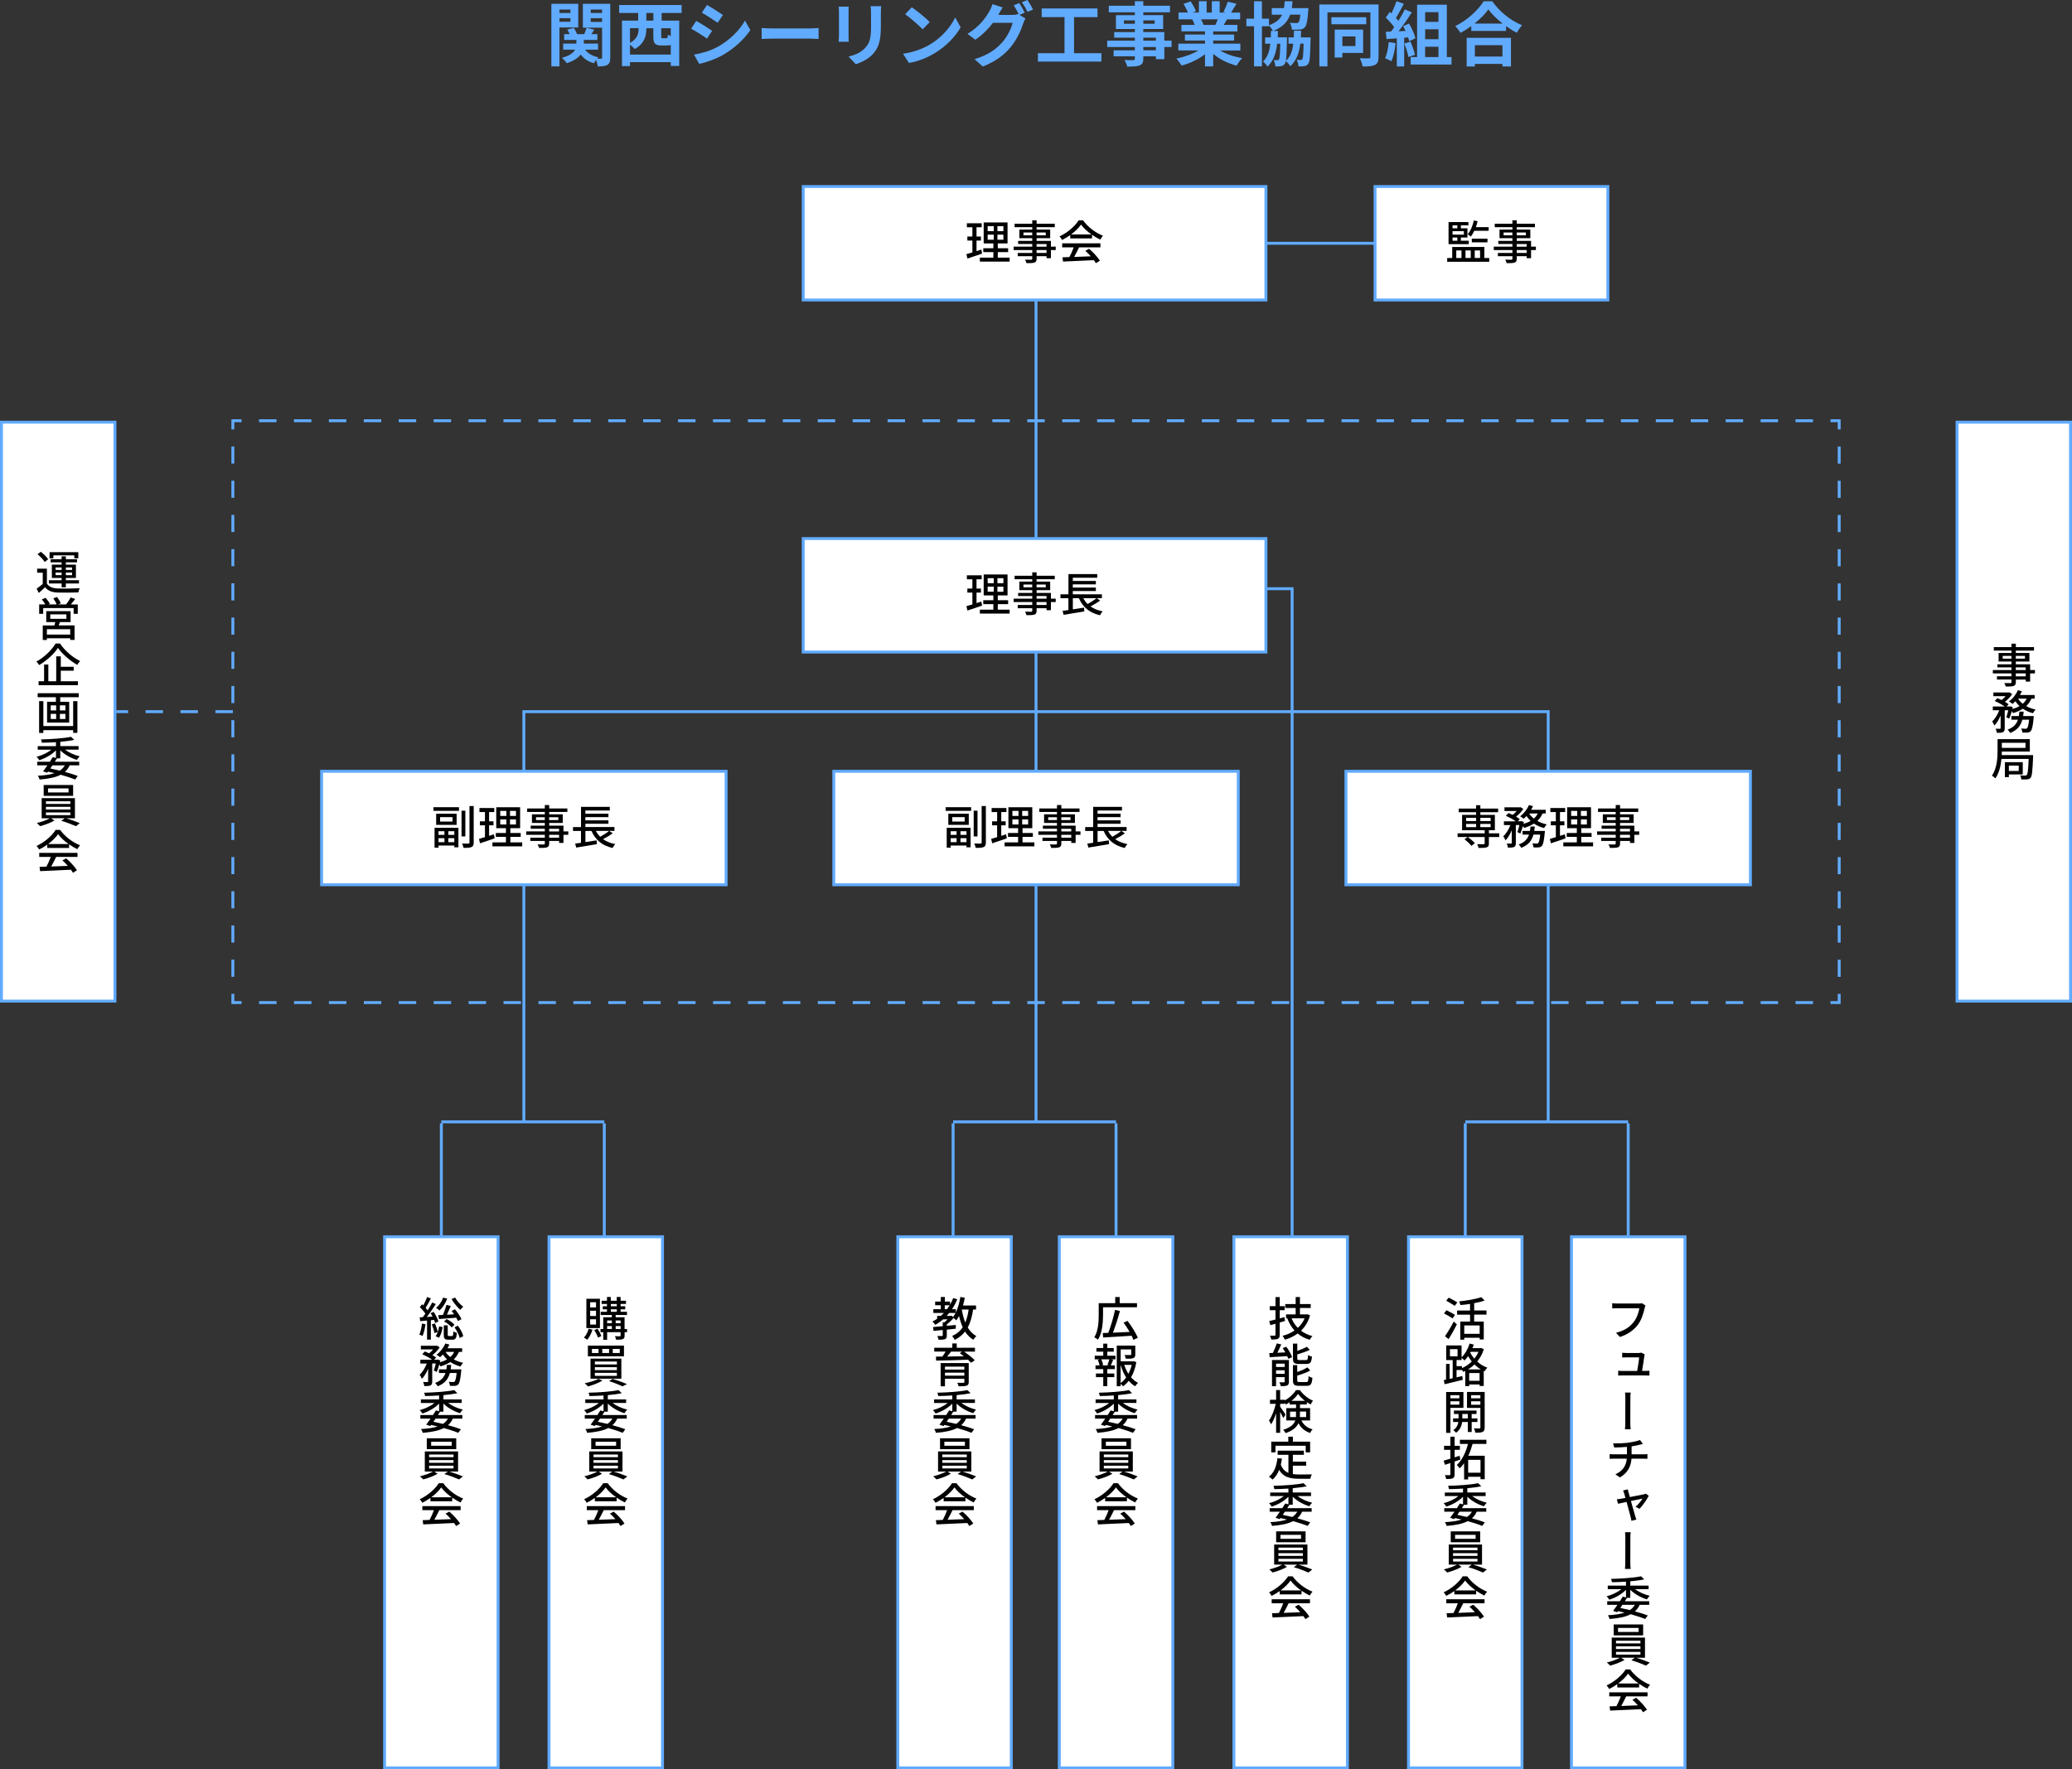 <?xml version="1.0" encoding="UTF-8"?>
<svg id="_レイヤー_2" data-name="レイヤー 2" xmlns="http://www.w3.org/2000/svg" viewBox="0 0 712.02 608.18">
  <rect x="0" y="0" width="712.02" height="608.18" fill="#333333" stroke="none"/>
  <defs>
    <style>
      .cls-1 {
        stroke-dasharray: 6;
      }

      .cls-1, .cls-2, .cls-3, .cls-4, .cls-5 {
        stroke: #61abff;
        stroke-miterlimit: 10;
      }

      .cls-1, .cls-2, .cls-4, .cls-5 {
        fill: none;
      }

      .cls-6, .cls-3 {
        fill: #fff;
      }

      .cls-2 {
        stroke-dasharray: 6 6;
      }

      .cls-7 {
        fill: #61abff;
      }

      .cls-5 {
        stroke-dasharray: 5.88 5.88;
      }
    </style>
  </defs>
  <g id="ob">
    <polyline class="cls-4" points="392.02 202.36 444.02 202.36 444.02 441.12"/>
    <line class="cls-3" x1="487.02" y1="83.62" x2="355.52" y2="83.62"/>
    <g>
      <rect class="cls-6" x="472.52" y="64.12" width="80" height="39"/>
      <path class="cls-7" d="M552.02,64.62v38h-79v-38h79M553.02,63.62h-81v40h81v-40h0Z"/>
    </g>
    <polyline class="cls-4" points="180.02 244.62 180.02 267.87 180.02 385.62 180.02 244.62 532.02 244.62 532.02 385.62"/>
    <line class="cls-4" x1="356.02" y1="84.62" x2="356.02" y2="385.62"/>
    <g>
      <rect class="cls-6" x="276.02" y="64.12" width="159" height="39"/>
      <path class="cls-7" d="M434.52,64.62v38h-158v-38h158M435.52,63.62h-160v40h160v-40h0Z"/>
    </g>
    <g>
      <rect class="cls-6" x="276.02" y="185.12" width="159" height="39"/>
      <path class="cls-7" d="M434.52,185.62v38h-158v-38h158M435.52,184.62h-160v40h160v-40h0Z"/>
    </g>
    <g>
      <rect class="cls-6" x="286.52" y="265.12" width="139" height="39"/>
      <path class="cls-7" d="M425.02,265.62v38h-138v-38h138M426.02,264.62h-140v40h140v-40h0Z"/>
    </g>
    <g>
      <rect class="cls-6" x="110.52" y="265.12" width="139" height="39"/>
      <path class="cls-7" d="M249.02,265.62v38H111.02v-38h138M250.02,264.62H110.02v40h140v-40h0Z"/>
    </g>
    <line class="cls-4" x1="559.52" y1="386.12" x2="559.52" y2="439.97"/>
    <line class="cls-3" x1="559.52" y1="385.62" x2="503.52" y2="385.62"/>
    <line class="cls-4" x1="503.52" y1="386.12" x2="503.52" y2="439.97"/>
    <line class="cls-4" x1="383.52" y1="386.12" x2="383.52" y2="439.97"/>
    <line class="cls-3" x1="383.52" y1="385.62" x2="327.52" y2="385.62"/>
    <line class="cls-4" x1="327.52" y1="386.12" x2="327.52" y2="439.97"/>
    <line class="cls-4" x1="207.66" y1="386.12" x2="207.66" y2="439.97"/>
    <line class="cls-3" x1="207.66" y1="385.62" x2="151.66" y2="385.62"/>
    <line class="cls-4" x1="151.66" y1="386.12" x2="151.66" y2="439.97"/>
    <g>
      <rect class="cls-6" x="308.52" y="425.12" width="39" height="182.57"/>
      <path class="cls-7" d="M347.02,425.62v181.57h-38v-181.57h38M348.02,424.62h-40v183.57h40v-183.57h0Z"/>
    </g>
    <g>
      <rect class="cls-6" x="462.52" y="265.12" width="139" height="39"/>
      <path class="cls-7" d="M601.02,265.62v38h-138v-38h138M602.02,264.62h-140v40h140v-40h0Z"/>
    </g>
    <g>
      <rect class="cls-6" x="672.52" y="145.12" width="39" height="199"/>
      <path class="cls-7" d="M711.02,145.62v198h-38v-198h38M712.02,144.62h-40v200h40v-200h0Z"/>
    </g>
    <g>
      <rect class="cls-6" x="540.02" y="425.12" width="39" height="182.57"/>
      <path class="cls-7" d="M578.52,425.62v181.57h-38v-181.57h38M579.52,424.62h-40v183.57h40v-183.57h0Z"/>
    </g>
    <g>
      <rect class="cls-6" x="132.16" y="425.12" width="39" height="182.57"/>
      <path class="cls-7" d="M170.66,425.62v181.57h-38v-181.57h38M171.66,424.62h-40v183.57h40v-183.57h0Z"/>
    </g>
    <g>
      <rect class="cls-6" x="484.02" y="425.12" width="39" height="182.57"/>
      <path class="cls-7" d="M522.52,425.62v181.57h-38v-181.57h38M523.52,424.62h-40v183.57h40v-183.57h0Z"/>
    </g>
    <g>
      <rect class="cls-6" x="188.66" y="425.12" width="39" height="182.57"/>
      <path class="cls-7" d="M227.16,425.62v181.57h-38v-181.57h38M228.16,424.62h-40v183.57h40v-183.57h0Z"/>
    </g>
    <g>
      <rect class="cls-6" x="364.02" y="425.12" width="39" height="182.57"/>
      <path class="cls-7" d="M402.52,425.62v181.57h-38v-181.57h38M403.52,424.62h-40v183.57h40v-183.57h0Z"/>
    </g>
    <g>
      <rect class="cls-6" x="424.02" y="425.12" width="39" height="182.57"/>
      <path class="cls-7" d="M462.52,425.62v181.57h-38v-181.57h38M463.52,424.62h-40v183.57h40v-183.57h0Z"/>
    </g>
    <g>
      <polyline class="cls-4" points="632.02 341.63 632.02 344.62 629.03 344.62"/>
      <line class="cls-2" x1="623.03" y1="344.62" x2="86.01" y2="344.62"/>
      <polyline class="cls-4" points="83.01 344.62 80.02 344.62 80.02 341.63"/>
      <line class="cls-5" x1="80.02" y1="335.75" x2="80.02" y2="150.55"/>
      <polyline class="cls-4" points="80.02 147.61 80.02 144.62 83.01 144.62"/>
      <line class="cls-2" x1="89.01" y1="144.62" x2="626.03" y2="144.62"/>
      <polyline class="cls-4" points="629.03 144.62 632.02 144.62 632.02 147.61"/>
      <line class="cls-5" x1="632.02" y1="153.49" x2="632.02" y2="338.69"/>
    </g>
    <line class="cls-1" x1="80.02" y1="244.62" x2="15.52" y2="244.62"/>
    <g>
      <rect class="cls-6" x=".5" y="145.12" width="39" height="199"/>
      <path class="cls-7" d="M39,145.62v198H1v-198h38M40,144.62H0v200h40v-200h0Z"/>
    </g>
  </g>
  <g id="text">
    <g>
      <path d="M511.76,88.68v1.31h-14.45v-1.31h1.73v-3.78h11.04v3.78h1.68ZM504.73,83.92h-6.95v-7.6h6.82v1.15h-2.59v1.01h2.26v3.17h-2.26v1.1h2.72v1.17ZM499.15,77.47v1.01h1.65v-1.01h-1.65ZM503.04,79.47h-3.89v1.18h3.89v-1.18ZM499.15,82.75h1.65v-1.1h-1.65v1.1ZM500.43,88.68h1.79v-2.59h-1.79v2.59ZM503.6,86.08v2.59h1.81v-2.59h-1.81ZM506.62,79.34c-.35.75-.75,1.44-1.18,1.98-.24-.22-.78-.61-1.1-.8,1.01-1.15,1.73-2.91,2.13-4.74l1.3.26c-.16.69-.37,1.38-.61,2.03h4.4v1.26h-4.93ZM505.77,83.3v-1.26h5.39v1.26h-5.39ZM506.77,86.08v2.59h1.84v-2.59h-1.84Z"/>
      <path d="M527.79,85.95h-1.66v2.8h-1.5v-.69h-3.41v.83c0,.82-.21,1.15-.75,1.36-.54.19-1.38.21-2.72.21-.08-.34-.3-.88-.51-1.2.88.03,1.84.03,2.1.02.29-.02.38-.1.38-.37v-.85h-4.99v-1.12h4.99v-.99h-6.4v-1.17h6.4v-.91h-4.85v-1.06h4.85v-.94h-4.43v-2.95h4.43v-.82h-6.07v-1.2h6.07v-1.17h1.5v1.17h6.24v1.2h-6.24v.82h4.66v2.95h-4.66v.94h4.91v1.97h1.66v1.17ZM519.71,80.88v-.96h-3.01v.96h3.01ZM521.21,79.92v.96h3.15v-.96h-3.15ZM521.21,84.79h3.41v-.91h-3.41v.91ZM524.62,85.95h-3.41v.99h3.41v-.99Z"/>
    </g>
    <g>
      <path class="cls-7" d="M192.25,9.43v13.39h-2.78V1.32h9.24v8.11h-6.46ZM192.25,3.29v1.18h3.77v-1.18h-3.77ZM196.02,7.49v-1.25h-3.77v1.25h3.77ZM209.7,19.8c0,1.32-.22,2.04-.98,2.5s-1.82.53-3.31.53c-.05-.6-.31-1.51-.58-2.23-.29.41-.58.82-.74,1.15-1.99-.58-3.48-1.58-4.54-3.02-.84,1.13-2.3,2.18-4.8,3-.34-.53-1.08-1.39-1.66-1.85,2.69-.72,3.96-1.75,4.54-2.81h-4.1v-2.09h4.54v-1.25h-4.2v-1.99h1.87c-.22-.53-.48-1.08-.79-1.56l2.18-.6c.48.62.94,1.49,1.15,2.16h2.5c.29-.72.62-1.58.82-2.18l2.62.67c-.36.53-.72,1.06-1.03,1.51h2.09v1.99h-4.66v1.25h4.9v2.09h-4.46c.96,1.3,2.54,2.23,4.58,2.62-.14.14-.31.31-.46.5.58.02,1.13.02,1.34,0,.29,0,.38-.12.38-.41v-10.27h-6.6V1.32h9.41v18.48ZM203,3.29v1.18h3.89v-1.18h-3.89ZM206.89,7.54v-1.3h-3.89v1.3h3.89Z"/>
      <path class="cls-7" d="M227.36,4.46v2.62h6.05v15.6h-2.9v-1.32h-14.02v1.37h-2.76V7.08h5.57v-2.62h-6.53V1.73h21.46v2.74h-6.86ZM230.51,18.75v-3.31c-.34.14-.72.19-1.2.19h-2.02c-2.33,0-2.78-.79-2.78-3.17v-2.76h-2.4v.26c0,2.38-.72,5.16-4.03,6.89-.29-.41-1.01-1.06-1.58-1.51v3.41h14.02ZM216.49,9.7v5.06c2.57-1.42,2.95-3.24,2.95-4.85v-.22h-2.95ZM224.53,4.46h-2.42v2.62h2.42v-2.62ZM230.51,9.7h-3.29v2.74c0,.62.07.7.53.7h1.22c.41,0,.5-.17.55-1.25.24.19.6.36.98.53v-2.71Z"/>
      <path class="cls-7" d="M244.71,10.58l-1.75,2.69c-1.37-.94-3.86-2.57-5.47-3.41l1.75-2.66c1.61.86,4.25,2.52,5.47,3.38ZM246.66,16.08c4.08-2.28,7.42-5.57,9.34-9l1.85,3.26c-2.23,3.31-5.62,6.36-9.55,8.62-2.45,1.39-5.88,2.59-8.02,2.98l-1.8-3.17c2.69-.46,5.57-1.25,8.18-2.69ZM248.41,5.16l-1.8,2.66c-1.34-.94-3.84-2.57-5.42-3.46l1.75-2.64c1.58.86,4.22,2.57,5.47,3.43Z"/>
      <path class="cls-7" d="M265.59,9.77h12.89c1.13,0,2.18-.1,2.81-.14v3.77c-.58-.02-1.8-.12-2.81-.12h-12.89c-1.37,0-2.98.05-3.86.12v-3.77c.86.07,2.62.14,3.86.14Z"/>
      <path class="cls-7" d="M291.59,4.15v8.11c0,.6.02,1.54.07,2.09h-3.48c.02-.46.12-1.39.12-2.11V4.15c0-.46-.02-1.3-.1-1.85h3.46c-.05.55-.07,1.08-.07,1.85ZM302.7,4.51v4.75c0,5.16-1.01,7.39-2.78,9.36-1.58,1.73-4.08,2.9-5.83,3.46l-2.5-2.64c2.38-.55,4.32-1.46,5.76-3.02,1.66-1.8,1.97-3.6,1.97-7.34v-4.56c0-.96-.05-1.73-.14-2.4h3.62c-.05.67-.1,1.44-.1,2.4Z"/>
      <path class="cls-7" d="M319.5,15.34c4.1-2.42,7.22-6.1,8.74-9.34l1.87,3.38c-1.82,3.24-5.02,6.55-8.88,8.88-2.42,1.46-5.52,2.81-8.9,3.38l-2.02-3.17c3.74-.53,6.86-1.75,9.19-3.14ZM319.5,7.58l-2.45,2.5c-1.25-1.34-4.25-3.96-6-5.18l2.26-2.4c1.68,1.13,4.8,3.62,6.19,5.09Z"/>
      <path class="cls-7" d="M352.12,4.37l-1.78.74,2.04,1.25c-.26.46-.6,1.13-.79,1.73-.65,2.14-2.02,5.33-4.2,7.99-2.28,2.81-5.16,4.99-9.67,6.79l-2.83-2.54c4.9-1.46,7.56-3.55,9.67-5.95,1.63-1.85,3.02-4.75,3.41-6.53h-6.74c-1.61,2.09-3.7,4.2-6.07,5.81l-2.69-2.02c4.2-2.54,6.31-5.66,7.49-7.73.36-.58.86-1.68,1.08-2.5l3.53,1.15c-.58.84-1.2,1.92-1.46,2.45-.02.05-.05.07-.07.12h4.8c.74,0,1.56-.12,2.09-.29l.17.1c-.48-.96-1.15-2.23-1.75-3.1l1.9-.77c.6.86,1.46,2.4,1.9,3.29ZM355,3.26l-1.9.82c-.5-1.01-1.27-2.4-1.94-3.31l1.9-.77c.62.89,1.51,2.42,1.94,3.26Z"/>
      <path class="cls-7" d="M378.49,18.29v2.88h-21.82v-2.88h9.14V5.88h-7.85v-2.98h19.18v2.98h-8.06v12.41h9.41Z"/>
      <path class="cls-7" d="M402.61,16.15h-2.5v4.18h-2.9v-.98h-4.32v.74c0,1.42-.34,1.99-1.27,2.4-.91.36-2.21.41-4.25.41-.14-.67-.58-1.66-.94-2.26,1.15.05,2.57.05,2.95.05.46-.02.6-.17.6-.6v-.74h-7.3v-2.06h7.3v-1.13h-9.5v-2.18h9.5v-1.03h-7.1v-1.92h7.1v-1.06h-6.5v-4.75h6.5v-.98h-8.95V1.97h8.95V.41h2.9v1.56h9.17v2.26h-9.17v.98h6.82v4.75h-6.82v1.06h7.22v2.95h2.5v2.18ZM389.99,8.16v-1.15h-3.77v1.15h3.77ZM392.89,7.01v1.15h3.89v-1.15h-3.89ZM392.89,13.97h4.32v-1.03h-4.32v1.03ZM397.21,16.15h-4.32v1.13h4.32v-1.13Z"/>
      <path class="cls-7" d="M419.27,17.35c2.04,1.25,4.82,2.18,7.61,2.62-.65.62-1.49,1.82-1.92,2.59-2.95-.74-5.86-2.18-8.06-4.06v4.32h-2.81v-4.18c-2.23,1.75-5.18,3.14-8.04,3.89-.41-.7-1.22-1.8-1.82-2.38,2.69-.55,5.52-1.56,7.58-2.81h-6.89v-2.35h9.17v-1.06h-6.91v-2.06h6.91v-1.08h-8.11v-2.23h4.56c-.19-.6-.5-1.32-.82-1.87l.29-.05h-5.02v-2.33h3.22c-.34-.91-.96-2.06-1.49-2.98l2.45-.84c.7,1.03,1.49,2.45,1.82,3.38l-1.18.43h2.18V.41h2.66v3.91h1.78V.41h2.69v3.91h2.14l-.86-.26c.58-.98,1.18-2.42,1.51-3.48l3,.72c-.67,1.1-1.32,2.18-1.87,3.02h3.12v2.33h-4.51c-.38.7-.77,1.34-1.13,1.92h4.7v2.23h-8.33v1.08h7.2v2.06h-7.2v1.06h9.34v2.35h-6.96ZM412.74,6.65c.34.62.65,1.34.82,1.85l-.41.07h4.49c.29-.58.58-1.27.84-1.92h-5.74Z"/>
      <path class="cls-7" d="M450.37,12.84s0,.67-.02.96c-.12,5.33-.24,7.44-.77,8.09-.41.55-.79.74-1.37.84-.46.1-1.2.1-2.02.1-.02-.72-.26-1.66-.6-2.28.6.07,1.08.07,1.37.07.24,0,.41-.07.58-.29.24-.36.34-1.7.43-5.33h-1.13c-.41,3.31-1.37,5.86-3.46,7.78-.29-.55-.98-1.37-1.54-1.8-.07.46-.19.74-.34.94-.38.55-.77.74-1.32.82-.46.1-1.18.1-1.92.1-.05-.7-.24-1.63-.58-2.21.58.05.98.07,1.27.07.24,0,.41-.05.55-.29.24-.36.36-1.73.46-5.4h-1.08c-.38,3.36-1.3,5.95-3.31,7.9-.31-.55-1.01-1.34-1.54-1.78,1.56-1.46,2.23-3.5,2.5-6.12h-1.78v-2.16h1.94c.02-.7.05-1.44.05-2.21h.7c-.29-.58-.91-1.39-1.37-1.87v.24h-2.42v13.8h-2.71v-13.8h-2.64v-2.59h2.64V.43h2.71v5.98h2.42v2.26c2.45-.86,3.77-2.04,4.51-3.62h-3.55v-2.26h4.2c.12-.72.19-1.51.24-2.35h2.69c-.05.84-.14,1.61-.26,2.35h5.74l-.07.96c-.26,3.46-.58,4.99-1.2,5.66-.48.53-.98.67-1.7.74-.58.07-1.61.1-2.71.05-.05-.72-.31-1.73-.72-2.38.94.1,1.82.1,2.23.1.34,0,.55-.02.74-.22.26-.26.48-1.01.65-2.66h-3.53c-.86,2.47-2.54,4.3-5.81,5.59h1.63c-.02.77-.05,1.51-.07,2.21h3.19s0,.65-.02.94c-.07,3.79-.17,5.95-.38,7.13,1.58-1.39,2.26-3.36,2.54-5.9h-1.63v-2.16h1.8c.02-.72.05-1.49.07-2.3h2.47c-.02.79-.05,1.56-.1,2.3h3.34Z"/>
      <path class="cls-7" d="M473.72,19.54c0,1.49-.31,2.28-1.22,2.76-.91.48-2.26.55-4.25.55-.12-.79-.55-2.09-.98-2.83,1.27.07,2.66.07,3.07.05.41-.02.58-.17.58-.55V4.25h-14.76v18.58h-2.78V1.54h20.35v18ZM469.5,8.33h-11.98v-2.4h11.98v2.4ZM461.29,18.19v1.58h-2.64v-9.6h9.77v8.02h-7.13ZM461.29,12.53v3.31h4.49v-3.31h-4.49Z"/>
      <path class="cls-7" d="M479.58,14.86c-.24,2.26-.74,4.66-1.44,6.19-.5-.31-1.56-.82-2.18-1.03.7-1.42,1.08-3.55,1.27-5.57l2.35.41ZM482.53,12.99v9.86h-2.52v-9.67l-3.55.24-.24-2.5,1.78-.07c.36-.46.74-.96,1.1-1.49-.7-1.03-1.87-2.33-2.88-3.29l1.34-1.97c.19.17.38.34.58.5.67-1.32,1.34-2.93,1.75-4.18l2.52.89c-.86,1.66-1.85,3.5-2.71,4.85.31.34.6.7.84,1.01.86-1.34,1.63-2.74,2.21-3.94l2.42,1.01c-1.34,2.11-3.02,4.56-4.58,6.5l2.42-.1c-.26-.58-.55-1.15-.84-1.66l2.02-.89c.96,1.61,1.92,3.7,2.21,5.06l-2.16,1.01c-.07-.38-.19-.82-.34-1.3l-1.37.1ZM484.69,14.31c.65,1.42,1.27,3.29,1.56,4.51l-2.26.79c-.19-1.22-.82-3.17-1.42-4.63l2.11-.67ZM498.8,19.61v2.57h-14.04v-2.57h2.21V1.61h10.22v18h1.61ZM489.73,4.18v3.34h4.58v-3.34h-4.58ZM494.32,10.06h-4.58v3.43h4.58v-3.43ZM489.73,19.61h4.58v-3.55h-4.58v3.55Z"/>
      <path class="cls-7" d="M512.79.43c2.57,3.67,6.46,6.72,10.27,8.26-.7.74-1.34,1.68-1.85,2.57-1.22-.62-2.47-1.42-3.67-2.28v1.66h-11.95v-1.68c-1.18.86-2.45,1.66-3.72,2.35-.38-.7-1.18-1.73-1.8-2.33,4.13-1.99,7.97-5.62,9.77-8.54h2.95ZM504.01,13.01h15.22v9.84h-2.93v-.89h-9.48v.89h-2.81v-9.84ZM516.37,8.11c-1.99-1.56-3.77-3.29-4.92-4.87-1.13,1.61-2.81,3.31-4.78,4.87h9.7ZM506.82,15.53v3.91h9.48v-3.91h-9.48Z"/>
    </g>
    <g>
      <path d="M337.49,87.17c-1.74.61-3.6,1.23-5.04,1.7l-.35-1.52c.58-.16,1.28-.35,2.05-.59v-4.07h-1.73v-1.38h1.73v-3.19h-1.89v-1.38h5.09v1.38h-1.78v3.19h1.52v1.38h-1.52v3.62c.54-.18,1.12-.35,1.66-.54l.26,1.41ZM346.95,88.56v1.36h-10.23v-1.36h4.64v-1.9h-3.47v-1.34h3.47v-1.65h-3.33v-7.2h8.2v7.2h-3.35v1.65h3.55v1.34h-3.55v1.9h4.07ZM339.4,79.46h2.1v-1.73h-2.1v1.73ZM339.4,82.4h2.1v-1.75h-2.1v1.75ZM344.81,77.73h-2.05v1.73h2.05v-1.73ZM344.81,80.66h-2.05v1.75h2.05v-1.75Z"/>
      <path d="M362.79,85.95h-1.66v2.8h-1.5v-.69h-3.41v.83c0,.82-.21,1.15-.75,1.36-.54.19-1.38.21-2.72.21-.08-.34-.3-.88-.51-1.2.88.03,1.84.03,2.1.02.29-.02.38-.1.38-.37v-.85h-4.99v-1.12h4.99v-.99h-6.4v-1.17h6.4v-.91h-4.85v-1.06h4.85v-.94h-4.43v-2.95h4.43v-.82h-6.07v-1.2h6.07v-1.17h1.5v1.17h6.24v1.2h-6.24v.82h4.66v2.95h-4.66v.94h4.91v1.97h1.66v1.17ZM354.71,80.88v-.96h-3.01v.96h3.01ZM356.21,79.92v.96h3.15v-.96h-3.15ZM356.21,84.79h3.41v-.91h-3.41v.91ZM359.62,85.95h-3.41v.99h3.41v-.99Z"/>
      <path d="M367.76,80.82c-.88.62-1.82,1.2-2.79,1.66-.16-.34-.56-.9-.88-1.22,2.74-1.25,5.35-3.55,6.55-5.51h1.54c1.7,2.35,4.35,4.31,6.85,5.28-.35.37-.69.9-.94,1.34-.93-.45-1.9-1.01-2.83-1.67v1.25h-7.49v-1.15ZM365.01,83.63h13.14v1.39h-7.33c-.53,1.07-1.12,2.27-1.7,3.3,1.78-.06,3.76-.14,5.71-.22-.59-.67-1.23-1.34-1.86-1.9l1.28-.69c1.46,1.23,2.98,2.93,3.71,4.11l-1.36.85c-.18-.3-.42-.66-.7-1.04-3.81.19-7.88.37-10.6.48l-.19-1.46,2.37-.08c.53-.99,1.1-2.27,1.49-3.35h-3.97v-1.39ZM375.08,80.59c-1.44-1.02-2.75-2.22-3.6-3.39-.77,1.12-1.98,2.32-3.41,3.39h7.01Z"/>
    </g>
    <g>
      <path d="M337.49,208.17c-1.74.61-3.6,1.23-5.04,1.7l-.35-1.52c.58-.16,1.28-.35,2.05-.59v-4.07h-1.73v-1.38h1.73v-3.19h-1.89v-1.38h5.09v1.38h-1.78v3.19h1.52v1.38h-1.52v3.62c.54-.18,1.12-.35,1.66-.54l.26,1.41ZM346.95,209.56v1.36h-10.23v-1.36h4.64v-1.9h-3.47v-1.34h3.47v-1.65h-3.33v-7.2h8.2v7.2h-3.35v1.65h3.55v1.34h-3.55v1.9h4.07ZM339.4,200.46h2.1v-1.73h-2.1v1.73ZM339.4,203.4h2.1v-1.75h-2.1v1.75ZM344.81,198.73h-2.05v1.73h2.05v-1.73ZM344.81,201.66h-2.05v1.75h2.05v-1.75Z"/>
      <path d="M362.79,206.95h-1.66v2.8h-1.5v-.69h-3.41v.83c0,.82-.21,1.15-.75,1.36-.54.19-1.38.21-2.72.21-.08-.34-.3-.88-.51-1.2.88.03,1.84.03,2.1.02.29-.02.38-.1.38-.37v-.85h-4.99v-1.12h4.99v-.99h-6.4v-1.17h6.4v-.91h-4.85v-1.06h4.85v-.94h-4.43v-2.95h4.43v-.82h-6.07v-1.2h6.07v-1.17h1.5v1.17h6.24v1.2h-6.24v.82h4.66v2.95h-4.66v.94h4.91v1.97h1.66v1.17ZM354.71,201.88v-.96h-3.01v.96h3.01ZM356.21,200.92v.96h3.15v-.96h-3.15ZM356.21,205.79h3.41v-.91h-3.41v.91ZM359.62,206.95h-3.41v.99h3.41v-.99Z"/>
      <path d="M378.04,206.43c-.99.74-2.24,1.47-3.31,2.02,1.14.8,2.54,1.38,4.21,1.7-.34.3-.75.93-.94,1.33-3.62-.83-5.91-2.79-7.25-5.86h-2.08v3.83l3.86-.59.08,1.31c-2.51.43-5.2.86-7.11,1.17l-.35-1.36c.58-.08,1.26-.18,2-.29v-4.07h-2.74v-1.33h2.75v-6.95h9.89v1.25h-8.39v1.1h7.92v1.18h-7.92v1.1h7.92v1.18h-7.92v1.12h9.99v1.33h-1.81l1.2.82ZM372.26,205.61c.4.75.9,1.42,1.49,2.02,1.06-.59,2.27-1.36,3.06-2.02h-4.55Z"/>
    </g>
    <g>
      <path d="M324.95,277.46h8.77v1.26h-8.77v-1.26ZM325.33,284.55h8.2v6.69h-1.41v-.61h-5.43v.75h-1.36v-6.83ZM332.91,279.7v3.84h-7.03v-3.84h7.03ZM326.69,285.72v1.26h2.03v-1.26h-2.03ZM328.73,289.47v-1.36h-2.03v1.36h2.03ZM331.5,280.87h-4.27v1.52h4.27v-1.52ZM332.12,285.72h-2.06v1.26h2.06v-1.26ZM332.12,289.47v-1.36h-2.06v1.36h2.06ZM335.91,287.51h-1.31v-8.85h1.31v8.85ZM338.78,277.06v12.52c0,.9-.21,1.33-.74,1.57-.54.26-1.41.3-2.75.29-.06-.4-.29-1.09-.5-1.5.96.05,1.87.03,2.16.03.27-.02.38-.1.38-.38v-12.52h1.44Z"/>
      <path d="M345.99,288.17c-1.74.61-3.6,1.23-5.04,1.7l-.35-1.52c.58-.16,1.28-.35,2.05-.59v-4.07h-1.73v-1.38h1.73v-3.19h-1.89v-1.38h5.09v1.38h-1.78v3.19h1.52v1.38h-1.52v3.62c.54-.18,1.12-.35,1.66-.54l.26,1.41ZM355.45,289.56v1.36h-10.23v-1.36h4.64v-1.9h-3.47v-1.34h3.47v-1.65h-3.33v-7.2h8.2v7.2h-3.35v1.65h3.55v1.34h-3.55v1.9h4.07ZM347.9,280.46h2.1v-1.73h-2.1v1.73ZM347.9,283.4h2.1v-1.75h-2.1v1.75ZM353.31,278.73h-2.05v1.73h2.05v-1.73ZM353.31,281.66h-2.05v1.75h2.05v-1.75Z"/>
      <path d="M371.29,286.95h-1.66v2.8h-1.5v-.69h-3.41v.83c0,.82-.21,1.15-.75,1.36-.54.19-1.38.21-2.72.21-.08-.34-.3-.88-.51-1.2.88.03,1.84.03,2.1.02.29-.02.38-.1.38-.37v-.85h-4.99v-1.12h4.99v-.99h-6.4v-1.17h6.4v-.91h-4.85v-1.06h4.85v-.94h-4.43v-2.95h4.43v-.82h-6.07v-1.2h6.07v-1.17h1.5v1.17h6.24v1.2h-6.24v.82h4.66v2.95h-4.66v.94h4.91v1.97h1.66v1.17ZM363.21,281.88v-.96h-3.01v.96h3.01ZM364.71,280.92v.96h3.15v-.96h-3.15ZM364.71,285.79h3.41v-.91h-3.41v.91ZM368.12,286.95h-3.41v.99h3.41v-.99Z"/>
      <path d="M386.54,286.43c-.99.74-2.24,1.47-3.31,2.02,1.14.8,2.54,1.38,4.21,1.7-.34.3-.75.93-.94,1.33-3.62-.83-5.91-2.79-7.25-5.86h-2.08v3.83l3.86-.59.08,1.31c-2.51.43-5.2.86-7.11,1.17l-.35-1.36c.58-.08,1.26-.18,2-.29v-4.07h-2.74v-1.33h2.75v-6.95h9.89v1.25h-8.39v1.1h7.92v1.18h-7.92v1.1h7.92v1.18h-7.92v1.12h9.99v1.33h-1.81l1.2.82ZM380.76,285.61c.4.75.9,1.42,1.49,2.02,1.06-.59,2.27-1.36,3.06-2.02h-4.55Z"/>
    </g>
    <g>
      <path d="M148.95,277.46h8.77v1.26h-8.77v-1.26ZM149.33,284.55h8.2v6.69h-1.41v-.61h-5.43v.75h-1.36v-6.83ZM156.91,279.7v3.84h-7.03v-3.84h7.03ZM150.69,285.72v1.26h2.03v-1.26h-2.03ZM152.73,289.47v-1.36h-2.03v1.36h2.03ZM155.5,280.87h-4.27v1.52h4.27v-1.52ZM156.12,285.72h-2.06v1.26h2.06v-1.26ZM156.12,289.47v-1.36h-2.06v1.36h2.06ZM159.91,287.51h-1.31v-8.85h1.31v8.85ZM162.78,277.06v12.52c0,.9-.21,1.33-.74,1.57-.54.26-1.41.3-2.75.29-.06-.4-.29-1.09-.5-1.5.96.05,1.87.03,2.16.03.27-.02.38-.1.38-.38v-12.52h1.44Z"/>
      <path d="M169.99,288.17c-1.74.61-3.6,1.23-5.04,1.7l-.35-1.52c.58-.16,1.28-.35,2.05-.59v-4.07h-1.73v-1.38h1.73v-3.19h-1.89v-1.38h5.09v1.38h-1.78v3.19h1.52v1.38h-1.52v3.62c.54-.18,1.12-.35,1.66-.54l.26,1.41ZM179.45,289.56v1.36h-10.23v-1.36h4.64v-1.9h-3.47v-1.34h3.47v-1.65h-3.33v-7.2h8.2v7.2h-3.35v1.65h3.55v1.34h-3.55v1.9h4.07ZM171.9,280.46h2.1v-1.73h-2.1v1.73ZM171.9,283.4h2.1v-1.75h-2.1v1.75ZM177.31,278.73h-2.05v1.73h2.05v-1.73ZM177.31,281.66h-2.05v1.75h2.05v-1.75Z"/>
      <path d="M195.29,286.95h-1.66v2.8h-1.5v-.69h-3.41v.83c0,.82-.21,1.15-.75,1.36-.54.19-1.38.21-2.72.21-.08-.34-.3-.88-.51-1.2.88.03,1.84.03,2.1.02.29-.02.38-.1.38-.37v-.85h-4.99v-1.12h4.99v-.99h-6.4v-1.17h6.4v-.91h-4.85v-1.06h4.85v-.94h-4.43v-2.95h4.43v-.82h-6.07v-1.2h6.07v-1.17h1.5v1.17h6.24v1.2h-6.24v.82h4.66v2.95h-4.66v.94h4.91v1.97h1.66v1.17ZM187.21,281.88v-.96h-3.01v.96h3.01ZM188.71,280.92v.96h3.15v-.96h-3.15ZM188.71,285.79h3.41v-.91h-3.41v.91ZM192.12,286.95h-3.41v.99h3.41v-.99Z"/>
      <path d="M210.54,286.43c-.99.74-2.24,1.47-3.31,2.02,1.14.8,2.54,1.38,4.21,1.7-.34.3-.75.93-.94,1.33-3.62-.83-5.91-2.79-7.25-5.86h-2.08v3.83l3.86-.59.08,1.31c-2.51.43-5.2.86-7.11,1.17l-.35-1.36c.58-.08,1.26-.18,2-.29v-4.07h-2.74v-1.33h2.75v-6.95h9.89v1.25h-8.39v1.1h7.92v1.18h-7.92v1.1h7.92v1.18h-7.92v1.12h9.99v1.33h-1.81l1.2.82ZM204.76,285.61c.4.75.9,1.42,1.49,2.02,1.06-.59,2.27-1.36,3.06-2.02h-4.55Z"/>
    </g>
    <g>
      <path d="M334.4,450.13c-.37,2.46-.93,4.51-1.86,6.18.77,1.26,1.74,2.29,2.98,2.93-.34.29-.82.88-1.04,1.28-1.17-.69-2.1-1.65-2.85-2.82-.91,1.17-2.06,2.11-3.55,2.87-.16-.34-.59-1.04-.88-1.34,1.58-.72,2.77-1.71,3.63-2.99-.53-1.17-.94-2.48-1.28-3.91-.29.56-.61,1.09-.94,1.54-.18-.21-.59-.58-.93-.85-.64.8-1.52,1.6-2.32,2.21v.5l3.09-.29v1.28c-1.02.11-2.06.21-3.09.32v2c0,.69-.11,1.06-.62,1.26-.48.19-1.18.22-2.21.22-.05-.38-.26-.94-.43-1.3.72.02,1.39.02,1.6.02s.26-.06.26-.24v-1.84c-1.17.13-2.26.22-3.15.32l-.18-1.33c.93-.08,2.08-.18,3.33-.29v-1.34h.58c.37-.29.75-.66,1.09-1.01h-1.54c-.83.72-1.73,1.34-2.67,1.89-.18-.3-.72-.86-1.01-1.14.58-.29,1.12-.61,1.63-.96v-.98h1.26c.37-.32.72-.66,1.06-1.01h-3.62v-1.3h2.56v-1.36h-1.95v-1.26h1.95v-1.57h1.38v1.57h1.79v1.07c.42-.72.78-1.47,1.09-2.27l1.38.4c-.5,1.23-1.1,2.38-1.79,3.43h1.3v1.17c.74-1.52,1.26-3.43,1.57-5.38l1.52.26c-.16.91-.37,1.81-.61,2.67h4.48v1.39h-.99ZM325.43,450.02c.32-.43.62-.88.91-1.36h-1.68v1.36h.77ZM326.95,452.24l.58.43c.3-.4.58-.86.83-1.36h-2.19c-.27.35-.56.69-.86,1.01h1.39l.26-.08ZM330.51,450.13c.27,1.62.66,3.14,1.2,4.48.54-1.28.91-2.77,1.15-4.48h-2.35Z"/>
      <path d="M335.02,464.59h-3.73c1.31.9,2.87,2.1,3.67,2.99l-1.28.86c-.26-.3-.61-.67-1.02-1.06-3.99.16-8.2.27-10.98.3l-.05-1.36c.66,0,1.39-.02,2.19-.02.4-.54.82-1.17,1.14-1.73h-3.92v-1.31h6.21v-1.47h1.52v1.47h6.26v1.31ZM332.89,475.03c0,.74-.19,1.1-.75,1.28-.58.19-1.44.21-2.72.21-.08-.37-.27-.88-.46-1.22.86.05,1.82.03,2.06.02.29,0,.37-.08.37-.3v-1.09h-6.66v2.59h-1.49v-7.99h9.65v6.5ZM324.73,469.76v1.01h6.66v-1.01h-6.66ZM331.39,472.85v-1.02h-6.66v1.02h6.66ZM326.84,464.59c-.43.58-.91,1.17-1.36,1.7,1.78-.02,3.76-.06,5.75-.1-.48-.38-.96-.74-1.41-1.06l.85-.54h-3.83Z"/>
      <path d="M327.59,485.25c-.22.37-.48.75-.74,1.15h8.39v1.23h-3.28c-.4.9-.96,1.65-1.65,2.26,1.71.46,3.27.94,4.43,1.39l-.9,1.23c-1.3-.54-3.03-1.1-4.96-1.65-1.76.93-4.15,1.39-7.25,1.65-.11-.42-.34-.96-.59-1.3,2.35-.13,4.24-.38,5.73-.9-.74-.18-1.49-.35-2.26-.51l-.27.37-1.41-.46c.43-.58.96-1.31,1.49-2.08h-3.51v-1.23h4.34c.37-.56.72-1.1,1.01-1.6l1.09.3v-2.62c-1.47,1.5-3.67,2.75-5.75,3.39-.19-.37-.61-.9-.91-1.17,1.82-.46,3.73-1.36,5.06-2.45h-4.66v-1.22h6.26v-1.36c-1.63.11-3.3.18-4.83.19-.03-.3-.19-.85-.3-1.14,3.62-.08,7.96-.38,10.31-.9l1.1,1.06c-1.34.29-3.02.51-4.8.67v1.47h6.29v1.22h-4.66c1.34,1.02,3.25,1.87,5.04,2.29-.32.3-.74.85-.96,1.23-2.06-.62-4.24-1.82-5.71-3.3v2.77h-1.14ZM326.04,487.63c-.24.37-.48.72-.74,1.07,1.1.22,2.22.48,3.3.74.7-.48,1.26-1.07,1.7-1.81h-4.26Z"/>
      <path d="M330.67,505.81c1.62.46,3.55,1.17,4.77,1.68l-1.31,1.04c-1.2-.54-3.36-1.36-5.04-1.84l1.18-.88h-4.67l1.15.77c-1.28.77-3.33,1.54-4.96,1.94-.27-.3-.75-.8-1.12-1.07,1.54-.35,3.43-1.02,4.48-1.63h-2.8v-6.92h11.43v6.92h-3.1ZM333.15,498.13h-10.12v-3.75h10.12v3.75ZM323.82,500.88h8.4v-.91h-8.4v.91ZM323.82,502.82h8.4v-.93h-8.4v.93ZM323.82,504.75h8.4v-.94h-8.4v.94ZM331.58,495.57h-7.06v1.38h7.06v-1.38Z"/>
      <path d="M324.26,514.9c-.88.62-1.82,1.2-2.79,1.66-.16-.34-.56-.9-.88-1.22,2.74-1.25,5.35-3.55,6.55-5.51h1.54c1.7,2.35,4.35,4.31,6.85,5.28-.35.37-.69.9-.94,1.34-.93-.45-1.9-1.01-2.83-1.66v1.25h-7.49v-1.15ZM321.51,517.71h13.14v1.39h-7.33c-.53,1.07-1.12,2.27-1.7,3.3,1.78-.06,3.76-.14,5.71-.22-.59-.67-1.23-1.34-1.86-1.9l1.28-.69c1.46,1.23,2.98,2.93,3.71,4.11l-1.36.85c-.18-.3-.42-.66-.7-1.04-3.81.19-7.88.37-10.6.48l-.19-1.46,2.37-.08c.53-.99,1.1-2.27,1.49-3.35h-3.97v-1.39ZM331.58,514.67c-1.44-1.02-2.75-2.22-3.6-3.39-.77,1.12-1.98,2.32-3.41,3.39h7.01Z"/>
    </g>
    <g>
      <path d="M515.18,287.71h-3.54v2.22c0,.75-.16,1.12-.74,1.33-.59.19-1.49.21-2.8.21-.08-.4-.29-.94-.48-1.31.96.03,1.95.03,2.23.03.26-.02.34-.08.34-.3v-2.18h-9.3v-1.26h9.3v-1.07h-7.76v-5.28h4.82v-.91h-5.97v-1.26h5.97v-1.15h1.46v1.15h6.11v1.26h-6.11v.91h4.99v5.28h-2.05v1.07h3.54v1.26ZM505.62,290.76c-.46-.66-1.5-1.62-2.38-2.26l1.12-.8c.88.61,1.94,1.5,2.45,2.14l-1.18.91ZM503.82,282.23h3.43v-1.1h-3.43v1.1ZM503.82,284.31h3.43v-1.09h-3.43v1.09ZM508.7,281.13v1.1h3.54v-1.1h-3.54ZM512.23,283.22h-3.54v1.09h3.54v-1.09Z"/>
      <path d="M530.08,279.62c-.43,1.01-1.04,1.86-1.78,2.56.94.54,2.05.94,3.23,1.2-.3.29-.74.86-.93,1.25-1.28-.34-2.45-.85-3.47-1.54-.98.64-2.13,1.12-3.38,1.5-.08-.18-.24-.42-.42-.66-.27.94-.58,1.89-.88,2.58l-1.02-.51c.26-.62.5-1.52.7-2.4h-1.23v6.15c0,.72-.11,1.12-.59,1.38-.46.21-1.12.24-2.11.24-.05-.4-.24-1.01-.43-1.41.64.03,1.28.03,1.47.02.19-.02.26-.05.26-.24v-4.34c-.59,1.38-1.34,2.67-2.16,3.47-.14-.43-.5-1.04-.75-1.42.96-.85,1.87-2.37,2.45-3.84h-2.23v-1.3h4.08c-.88-.64-2.27-1.39-3.43-1.89l.93-.96c.45.18.96.4,1.44.64.5-.38.98-.86,1.38-1.34h-4.21v-1.26h5.27l.24-.05.96.59c-.59.94-1.55,1.94-2.5,2.67.51.29.94.59,1.28.85l-.69.75h.99l.22-.08.9.32c-.05.21-.1.42-.14.64.91-.26,1.73-.59,2.45-1.01-.54-.51-1.02-1.07-1.42-1.68-.32.35-.64.66-.96.93-.29-.24-.86-.66-1.23-.85,1.26-.91,2.4-2.35,3.04-3.86l1.39.38c-.19.43-.42.85-.66,1.26h5.04v1.25h-1.1ZM530.89,285.63s-.02.38-.05.59c-.27,2.87-.56,4.1-1.01,4.58-.32.32-.64.42-1.07.48-.4.03-1.06.03-1.78,0-.03-.42-.19-.99-.4-1.38.62.06,1.22.08,1.49.08.24,0,.37-.03.51-.18.27-.24.5-1.06.7-2.93h-2.32c-.54,1.97-1.66,3.57-4.19,4.56-.18-.35-.58-.9-.88-1.15,2.08-.75,3.06-1.95,3.55-3.41h-2.24v-1.25h2.56c.08-.5.14-.99.19-1.52h1.47c-.05.53-.11,1.02-.19,1.52h3.65ZM525.48,279.62c.42.66.96,1.23,1.62,1.76.56-.5,1.01-1.09,1.34-1.76h-2.96Z"/>
      <path d="M537.99,288.17c-1.74.61-3.6,1.23-5.04,1.7l-.35-1.52c.58-.16,1.28-.35,2.05-.59v-4.07h-1.73v-1.38h1.73v-3.19h-1.89v-1.38h5.09v1.38h-1.78v3.19h1.52v1.38h-1.52v3.62c.54-.18,1.12-.35,1.66-.54l.26,1.41ZM547.45,289.56v1.36h-10.23v-1.36h4.64v-1.9h-3.47v-1.34h3.47v-1.65h-3.33v-7.2h8.2v7.2h-3.35v1.65h3.55v1.34h-3.55v1.9h4.07ZM539.9,280.46h2.1v-1.73h-2.1v1.73ZM539.9,283.4h2.1v-1.75h-2.1v1.75ZM545.31,278.73h-2.05v1.73h2.05v-1.73ZM545.31,281.66h-2.05v1.75h2.05v-1.75Z"/>
      <path d="M563.29,286.95h-1.66v2.8h-1.5v-.69h-3.41v.83c0,.82-.21,1.15-.75,1.36-.54.19-1.38.21-2.72.21-.08-.34-.3-.88-.51-1.2.88.03,1.84.03,2.1.02.29-.02.38-.1.38-.37v-.85h-4.99v-1.12h4.99v-.99h-6.4v-1.17h6.4v-.91h-4.85v-1.06h4.85v-.94h-4.43v-2.95h4.43v-.82h-6.07v-1.2h6.07v-1.17h1.5v1.17h6.24v1.2h-6.24v.82h4.66v2.95h-4.66v.94h4.91v1.97h1.66v1.17ZM555.21,281.88v-.96h-3.01v.96h3.01ZM556.71,280.92v.96h3.15v-.96h-3.15ZM556.71,285.79h3.41v-.91h-3.41v.91ZM560.12,286.95h-3.41v.99h3.41v-.99Z"/>
    </g>
    <g>
      <path d="M699.29,231.48h-1.66v2.8h-1.5v-.69h-3.41v.83c0,.82-.21,1.15-.75,1.36-.54.19-1.38.21-2.72.21-.08-.34-.3-.88-.51-1.2.88.03,1.84.03,2.1.02.29-.02.38-.1.38-.37v-.85h-4.99v-1.12h4.99v-.99h-6.4v-1.17h6.4v-.91h-4.85v-1.06h4.85v-.94h-4.43v-2.95h4.43v-.82h-6.07v-1.2h6.07v-1.17h1.5v1.17h6.24v1.2h-6.24v.82h4.66v2.95h-4.66v.94h4.91v1.97h1.66v1.17ZM691.21,226.41v-.96h-3.01v.96h3.01ZM692.71,225.45v.96h3.15v-.96h-3.15ZM692.71,230.31h3.41v-.91h-3.41v.91ZM696.12,231.48h-3.41v.99h3.41v-.99Z"/>
      <path d="M698.08,240.15c-.43,1.01-1.04,1.86-1.78,2.56.94.54,2.05.94,3.23,1.2-.3.29-.74.86-.93,1.25-1.28-.34-2.45-.85-3.47-1.54-.98.64-2.13,1.12-3.38,1.5-.08-.18-.24-.42-.42-.66-.27.94-.58,1.89-.88,2.58l-1.02-.51c.26-.62.5-1.52.7-2.4h-1.23v6.15c0,.72-.11,1.12-.59,1.38-.46.21-1.12.24-2.11.24-.05-.4-.24-1.01-.43-1.41.64.03,1.28.03,1.47.02.19-.02.26-.05.26-.24v-4.34c-.59,1.38-1.34,2.67-2.16,3.47-.14-.43-.5-1.04-.75-1.42.96-.85,1.87-2.37,2.45-3.84h-2.23v-1.3h4.08c-.88-.64-2.27-1.39-3.43-1.89l.93-.96c.45.18.96.4,1.44.64.5-.38.98-.86,1.38-1.34h-4.21v-1.26h5.27l.24-.05.96.59c-.59.94-1.55,1.94-2.5,2.67.51.29.94.59,1.28.85l-.69.75h.99l.22-.08.9.32c-.05.21-.1.42-.14.64.91-.26,1.73-.59,2.45-1.01-.54-.51-1.02-1.07-1.42-1.68-.32.35-.64.66-.96.93-.29-.24-.86-.66-1.23-.85,1.26-.91,2.4-2.35,3.04-3.86l1.39.38c-.19.43-.42.85-.66,1.26h5.04v1.25h-1.1ZM698.89,246.15s-.02.38-.05.59c-.27,2.87-.56,4.1-1.01,4.58-.32.32-.64.42-1.07.48-.4.03-1.06.03-1.78,0-.03-.42-.19-.99-.4-1.38.62.06,1.22.08,1.49.08.24,0,.37-.03.51-.18.27-.24.5-1.06.7-2.93h-2.32c-.54,1.97-1.66,3.57-4.19,4.56-.18-.35-.58-.9-.88-1.15,2.08-.75,3.06-1.95,3.55-3.41h-2.24v-1.25h2.56c.08-.5.14-.99.19-1.52h1.47c-.05.53-.11,1.02-.19,1.52h3.65ZM693.48,240.15c.42.66.96,1.23,1.62,1.76.56-.5,1.01-1.09,1.34-1.76h-2.96Z"/>
      <path d="M698.67,259.54s0,.45-.02.66c-.19,4.74-.37,6.53-.83,7.11-.32.4-.67.53-1.15.58-.45.06-1.23.06-2.06.03-.02-.42-.18-1.01-.42-1.41.75.08,1.44.1,1.74.08.27.02.42-.05.56-.22.3-.34.5-1.76.64-5.51h-9.35c-.22,2.3-.78,4.83-2.08,6.69-.26-.29-.88-.77-1.2-.94,1.78-2.54,1.94-6.16,1.94-8.72v-3.83h11.09v4.29h-9.62c0,.38-.02.78-.03,1.2h10.79ZM687.91,255.32v1.74h8.13v-1.74h-8.13ZM690.33,266.2v.93h-1.38v-5.15h6.15v4.23h-4.77ZM690.33,263.16v1.84h3.38v-1.84h-3.38Z"/>
    </g>
    <g>
      <path d="M565.16,449.66c-.34,1.58-1.06,4.05-2.32,5.71-1.42,1.82-3.38,3.31-6.18,4.19l-1.33-1.44c3.06-.74,4.8-2.08,6.08-3.71,1.06-1.36,1.73-3.31,1.94-4.72h-7.65c-.66,0-1.28.03-1.68.05v-1.78c.45.06,1.17.11,1.68.11h7.54c.26,0,.66-.02.99-.1l1.22.77c-.13.26-.22.61-.29.91Z"/>
      <path d="M565.06,466.06c-.11.96-.54,3.65-.78,5.17h1.17c.35,0,.99-.03,1.36-.06v1.65c-.3-.02-.96-.03-1.33-.03h-8c-.51,0-.9.02-1.41.03v-1.66c.38.05.9.08,1.41.08h5.12c.26-1.39.64-3.84.67-4.67h-4.43c-.48,0-.99.03-1.39.05v-1.63c.38.05.98.08,1.38.08h4.21c.29,0,.78-.05.94-.13l1.2.59c-.06.16-.1.4-.11.54Z"/>
      <path d="M558.53,480.64c0-.5,0-1.36-.11-1.97h1.95c-.11.61-.11,1.47-.11,1.95,0,1.18-.02,7.33-.02,8.23,0,.46,0,1.62.13,2.45h-1.97c.11-.83.11-1.86.11-2.45,0-.9.02-7.04.02-8.21Z"/>
      <path d="M559.59,495.89c1.47-.21,3.2-.58,3.97-.91l1.01,1.34c-.42.11-.77.19-1.01.26-.77.21-1.84.42-2.88.58v2.74h4.13c.34,0,.98-.03,1.31-.06v1.6c-.38-.03-.88-.05-1.28-.05h-4.19c-.21,2.75-1.33,4.9-3.99,6.45l-1.55-1.07c2.42-1.1,3.7-2.82,3.92-5.38h-4.47c-.48,0-1.02.02-1.41.05v-1.62c.37.05.91.08,1.38.08h4.55v-2.55c-1.54.14-3.23.18-4.37.21l-.38-1.42c1.18.03,3.57-.02,5.27-.24Z"/>
      <path d="M559.65,513.01c.1.35.24.91.43,1.58,1.97-.37,4.23-.82,4.82-.94.22-.05.5-.13.69-.22l.99.72c-.67,1.34-2.1,3.35-3.17,4.47l-1.38-.67c.94-.8,1.94-2.06,2.4-2.83-.37.06-2.14.43-3.99.82.58,2.06,1.26,4.48,1.49,5.22.1.32.27.88.38,1.17l-1.68.42c-.06-.38-.14-.82-.26-1.23-.19-.78-.85-3.2-1.41-5.25-1.34.27-2.51.53-2.95.62l-.4-1.54c.46-.05.91-.08,1.39-.18.22-.03.8-.13,1.57-.27-.19-.67-.34-1.22-.43-1.54-.11-.4-.24-.72-.4-1.02l1.66-.4c.03.3.11.69.22,1.09Z"/>
      <path d="M558.53,528.64c0-.5,0-1.36-.11-1.97h1.95c-.11.61-.11,1.47-.11,1.95,0,1.18-.02,7.33-.02,8.23,0,.46,0,1.62.13,2.45h-1.97c.11-.83.11-1.86.11-2.45,0-.9.02-7.04.02-8.21Z"/>
      <path d="M559.09,549.25c-.22.37-.48.75-.74,1.15h8.39v1.23h-3.28c-.4.9-.96,1.65-1.65,2.26,1.71.46,3.27.94,4.43,1.39l-.9,1.23c-1.3-.54-3.03-1.1-4.96-1.65-1.76.93-4.15,1.39-7.25,1.65-.11-.42-.34-.96-.59-1.3,2.35-.13,4.24-.38,5.73-.9-.74-.18-1.49-.35-2.26-.51l-.27.37-1.41-.46c.43-.58.96-1.31,1.49-2.08h-3.51v-1.23h4.34c.37-.56.72-1.1,1.01-1.6l1.09.3v-2.62c-1.47,1.5-3.67,2.75-5.75,3.39-.19-.37-.61-.9-.91-1.17,1.82-.46,3.73-1.36,5.06-2.45h-4.66v-1.22h6.26v-1.36c-1.63.11-3.3.18-4.83.19-.03-.3-.19-.85-.3-1.14,3.62-.08,7.96-.38,10.31-.9l1.1,1.06c-1.34.29-3.02.51-4.8.67v1.47h6.29v1.22h-4.66c1.34,1.02,3.25,1.87,5.04,2.29-.32.3-.74.85-.96,1.23-2.06-.62-4.24-1.82-5.71-3.3v2.77h-1.14ZM557.54,551.63c-.24.37-.48.72-.74,1.07,1.1.22,2.22.48,3.3.74.7-.48,1.26-1.07,1.7-1.81h-4.26Z"/>
      <path d="M562.17,569.81c1.62.46,3.55,1.17,4.77,1.68l-1.31,1.04c-1.2-.54-3.36-1.36-5.04-1.84l1.18-.88h-4.67l1.15.77c-1.28.77-3.33,1.54-4.96,1.94-.27-.3-.75-.8-1.12-1.07,1.54-.35,3.43-1.02,4.48-1.63h-2.8v-6.92h11.43v6.92h-3.1ZM564.65,562.13h-10.12v-3.75h10.12v3.75ZM555.32,564.88h8.4v-.91h-8.4v.91ZM555.32,566.82h8.4v-.93h-8.4v.93ZM555.32,568.75h8.4v-.94h-8.4v.94ZM563.08,559.57h-7.06v1.38h7.06v-1.38Z"/>
      <path d="M555.76,578.9c-.88.62-1.82,1.2-2.79,1.66-.16-.34-.56-.9-.88-1.22,2.74-1.25,5.35-3.55,6.55-5.51h1.54c1.7,2.35,4.35,4.31,6.85,5.28-.35.37-.69.9-.94,1.34-.93-.45-1.9-1.01-2.83-1.66v1.25h-7.49v-1.15ZM553.01,581.71h13.14v1.39h-7.33c-.53,1.07-1.12,2.27-1.7,3.3,1.78-.06,3.76-.14,5.71-.22-.59-.67-1.23-1.34-1.86-1.9l1.28-.69c1.46,1.23,2.98,2.93,3.71,4.11l-1.36.85c-.18-.3-.42-.66-.7-1.04-3.81.19-7.88.37-10.6.48l-.19-1.46,2.37-.08c.53-.99,1.1-2.27,1.49-3.35h-3.97v-1.39ZM563.08,578.67c-1.44-1.02-2.75-2.22-3.6-3.39-.77,1.12-1.98,2.32-3.41,3.39h7.01Z"/>
    </g>
    <g>
      <path d="M146.22,455.17c-.21,1.5-.54,3.06-1.04,4.07-.22-.16-.8-.42-1.09-.53.48-.96.75-2.38.9-3.75l1.23.21ZM148.06,453.79v6.69h-1.31v-6.56c-.85.08-1.66.14-2.35.21l-.19-1.31c.32-.02.69-.03,1.09-.06.29-.35.59-.77.88-1.2-.45-.72-1.23-1.58-1.9-2.26l.75-.99c.14.13.29.27.43.42.5-.9,1.02-2.05,1.31-2.91l1.3.5c-.56,1.09-1.23,2.35-1.81,3.25.26.29.5.58.69.85.61-.94,1.17-1.9,1.58-2.72l1.22.56c-.9,1.41-2.03,3.11-3.09,4.43l1.98-.14c-.21-.4-.45-.8-.67-1.17l1.06-.46c.67,1.04,1.39,2.42,1.63,3.31l-1.12.53c-.08-.3-.21-.67-.37-1.06l-1.1.11ZM149.47,454.91c.4.91.8,2.13.98,2.91.21-.61.35-1.26.45-1.89l1.2.22c-.18,1.28-.59,2.75-1.25,3.68l-1.15-.53c.29-.38.54-.9.74-1.47l-1.14.4c-.14-.82-.53-2.03-.91-2.98l1.09-.35ZM153.68,446.38c-.58,1.6-1.6,3.1-2.64,4.08-.27-.26-.85-.69-1.2-.9,1.07-.85,1.97-2.14,2.43-3.52l1.41.34ZM154.91,448.9c-.42.96-.9,2.08-1.34,3.01l2.48-.14c-.27-.4-.58-.8-.85-1.15l1.14-.58c.86,1.04,1.84,2.45,2.24,3.39l-1.2.66c-.14-.32-.35-.74-.59-1.15-2.15.18-4.31.35-5.94.46l-.26-1.34,1.62-.08c.46-1.04.94-2.43,1.22-3.44l1.49.37ZM155.33,459.23c.34,0,.42-.19.45-1.6.26.22.85.43,1.22.53-.14,1.87-.5,2.34-1.49,2.34h-1.44c-1.28,0-1.57-.4-1.57-1.71v-3.22h1.36v3.22c0,.4.06.45.42.45h1.06ZM153.52,453.42c1.01.48,2.13,1.3,2.67,1.95l-.98.91c-.53-.69-1.63-1.55-2.62-2.05l.93-.82ZM156.38,446c.62,1.14,1.84,2.45,2.82,3.17-.32.22-.8.74-1.02,1.06-1.01-.85-2.27-2.42-3.01-3.71l1.22-.51ZM157.33,455.68c.86,1.12,1.65,2.58,1.86,3.62l-1.22.62c-.21-1.01-.96-2.54-1.78-3.67l1.14-.58Z"/>
      <path d="M157.71,464.7c-.43,1.01-1.04,1.86-1.78,2.56.94.54,2.05.94,3.23,1.2-.3.29-.74.86-.93,1.25-1.28-.34-2.45-.85-3.47-1.54-.98.64-2.13,1.12-3.38,1.5-.08-.18-.24-.42-.42-.66-.27.94-.58,1.89-.88,2.58l-1.02-.51c.26-.62.5-1.52.7-2.4h-1.23v6.15c0,.72-.11,1.12-.59,1.38-.46.21-1.12.24-2.11.24-.05-.4-.24-1.01-.43-1.41.64.03,1.28.03,1.47.02.19-.02.26-.05.26-.24v-4.34c-.59,1.38-1.34,2.67-2.16,3.47-.14-.43-.5-1.04-.75-1.42.96-.85,1.87-2.37,2.45-3.84h-2.23v-1.3h4.08c-.88-.64-2.27-1.39-3.43-1.89l.93-.96c.45.18.96.4,1.44.64.5-.38.98-.86,1.38-1.34h-4.21v-1.26h5.27l.24-.05.96.59c-.59.94-1.55,1.94-2.5,2.67.51.29.94.59,1.28.85l-.69.75h.99l.22-.08.9.32c-.05.21-.1.42-.14.64.91-.26,1.73-.59,2.45-1.01-.54-.51-1.02-1.07-1.42-1.68-.32.35-.64.66-.96.93-.29-.24-.86-.66-1.23-.85,1.26-.91,2.4-2.35,3.04-3.86l1.39.38c-.19.43-.42.85-.66,1.26h5.04v1.25h-1.1ZM158.53,470.71s-.02.38-.05.59c-.27,2.87-.56,4.1-1.01,4.58-.32.32-.64.42-1.07.48-.4.03-1.06.03-1.78,0-.03-.42-.19-.99-.4-1.38.62.06,1.22.08,1.49.08.24,0,.37-.03.51-.18.27-.24.5-1.06.7-2.93h-2.32c-.54,1.97-1.66,3.57-4.19,4.56-.18-.35-.58-.9-.88-1.15,2.08-.75,3.06-1.95,3.55-3.41h-2.24v-1.25h2.56c.08-.5.14-.99.19-1.52h1.47c-.05.53-.11,1.02-.19,1.52h3.65ZM153.12,464.7c.42.66.96,1.23,1.62,1.76.56-.5,1.01-1.09,1.34-1.76h-2.96Z"/>
      <path d="M151.23,485.25c-.22.37-.48.75-.74,1.15h8.39v1.23h-3.28c-.4.9-.96,1.65-1.65,2.26,1.71.46,3.27.94,4.43,1.39l-.9,1.23c-1.3-.54-3.03-1.1-4.96-1.65-1.76.93-4.15,1.39-7.25,1.65-.11-.42-.34-.96-.59-1.3,2.35-.13,4.24-.38,5.73-.9-.74-.18-1.49-.35-2.26-.51l-.27.37-1.41-.46c.43-.58.96-1.31,1.49-2.08h-3.51v-1.23h4.34c.37-.56.72-1.1,1.01-1.6l1.09.3v-2.62c-1.47,1.5-3.67,2.75-5.75,3.39-.19-.37-.61-.9-.91-1.17,1.82-.46,3.73-1.36,5.06-2.45h-4.66v-1.22h6.26v-1.36c-1.63.11-3.3.18-4.83.19-.03-.3-.19-.85-.3-1.14,3.62-.08,7.96-.38,10.31-.9l1.1,1.06c-1.34.29-3.02.51-4.8.67v1.47h6.29v1.22h-4.66c1.34,1.02,3.25,1.87,5.04,2.29-.32.3-.74.85-.96,1.23-2.06-.62-4.24-1.82-5.71-3.3v2.77h-1.14ZM149.68,487.63c-.24.37-.48.72-.74,1.07,1.1.22,2.22.48,3.3.74.7-.48,1.26-1.07,1.7-1.81h-4.26Z"/>
      <path d="M154.3,505.81c1.62.46,3.55,1.17,4.77,1.68l-1.31,1.04c-1.2-.54-3.36-1.36-5.04-1.84l1.18-.88h-4.67l1.15.77c-1.28.77-3.33,1.54-4.96,1.94-.27-.3-.75-.8-1.12-1.07,1.54-.35,3.43-1.02,4.48-1.63h-2.8v-6.92h11.43v6.92h-3.1ZM156.78,498.13h-10.12v-3.75h10.12v3.75ZM147.45,500.88h8.4v-.91h-8.4v.91ZM147.45,502.82h8.4v-.93h-8.4v.93ZM147.45,504.75h8.4v-.94h-8.4v.94ZM155.22,495.57h-7.06v1.38h7.06v-1.38Z"/>
      <path d="M147.9,514.9c-.88.62-1.82,1.2-2.79,1.66-.16-.34-.56-.9-.88-1.22,2.74-1.25,5.35-3.55,6.55-5.51h1.54c1.7,2.35,4.35,4.31,6.85,5.28-.35.37-.69.9-.94,1.34-.93-.45-1.9-1.01-2.83-1.66v1.25h-7.49v-1.15ZM145.15,517.71h13.14v1.39h-7.33c-.53,1.07-1.12,2.27-1.7,3.3,1.78-.06,3.76-.14,5.71-.22-.59-.67-1.23-1.34-1.86-1.9l1.28-.69c1.46,1.23,2.98,2.93,3.71,4.11l-1.36.85c-.18-.3-.42-.66-.7-1.04-3.81.19-7.88.37-10.6.48l-.19-1.46,2.37-.08c.53-.99,1.1-2.27,1.49-3.35h-3.97v-1.39ZM155.22,514.67c-1.44-1.02-2.75-2.22-3.6-3.39-.77,1.12-1.98,2.32-3.41,3.39h7.01Z"/>
    </g>
    <g>
      <path d="M499.17,453.18c-.66-.45-1.98-1.22-2.95-1.71l.82-1.1c.91.45,2.27,1.15,2.95,1.58l-.82,1.23ZM496.55,459.31c.85-1.2,2.08-3.25,3.01-5.06l1.07.99c-.82,1.65-1.89,3.57-2.83,5.06l-1.25-.99ZM499.92,448.86c-.66-.46-1.98-1.23-2.93-1.76l.83-1.06c.93.45,2.29,1.17,2.98,1.62l-.88,1.2ZM506.58,451.89v2.37h3.3v6.16h-1.41v-.59h-5.3v.67h-1.36v-6.24h3.36v-2.37h-4.45v-1.42h4.45v-2.27c-1.12.18-2.27.3-3.33.38-.06-.35-.26-.91-.43-1.25,2.74-.29,5.84-.8,7.6-1.46l1.17,1.15c-1.02.38-2.27.69-3.6.93v2.51h4.24v1.42h-4.24ZM508.47,455.6h-5.3v2.88h5.3v-2.88Z"/>
      <path d="M509.9,463.74c-.5,1.67-1.3,3.09-2.29,4.27.98.88,2.13,1.62,3.49,2.1-.29.27-.72.86-.91,1.23l-.32-.13v5.2h-1.42v-.51h-3.57v.56h-1.36v-5.23c-.24.11-.46.22-.7.32-.1-.19-.26-.43-.42-.66v.02h-1.87v2.53l1.98-.46.14,1.31c-2.19.56-4.51,1.12-6.24,1.52l-.26-1.44c.24-.05.5-.1.77-.14v-5.39h1.22v5.14l1.06-.24v-6.24h-2.23v-5.03h5.28v4.1c1.2-1.17,2.21-2.9,2.77-4.74l1.44.35c-.14.42-.3.83-.48,1.23h2.72l.26-.06.94.4ZM498.26,466.21h2.61v-2.47h-2.61v2.47ZM502.39,470.26c1.2-.51,2.37-1.28,3.38-2.27-.51-.61-.91-1.23-1.26-1.84-.38.56-.82,1.07-1.23,1.5-.22-.24-.69-.62-1.02-.88v.72h-1.73v2.11h1.87v.66ZM508.89,470.71c-.83-.48-1.57-1.07-2.21-1.7-.67.66-1.42,1.23-2.21,1.7h4.42ZM508.44,474.63v-2.66h-3.57v2.66h3.57ZM505.38,464.67l-.14.29c.37.69.82,1.38,1.39,2.05.58-.7,1.06-1.49,1.42-2.34h-2.67Z"/>
      <path d="M498.42,483.92v8.6h-1.47v-14.05h5.94v5.46h-4.47ZM498.42,479.57v1.07h3.07v-1.07h-3.07ZM501.49,482.83v-1.17h-3.07v1.17h3.07ZM505.73,488.79v3.44h-1.33v-3.44h-1.94c-.13,1.07-.64,2.71-2.1,3.68-.21-.27-.66-.67-.96-.88,1.18-.72,1.63-1.92,1.76-2.8h-1.82v-1.23h1.87v-1.52h-1.58v-1.18h7.76v1.18h-1.67v1.52h1.98v1.23h-1.98ZM504.41,487.55v-1.52h-1.9v1.52h1.9ZM510.18,490.69c0,.82-.16,1.25-.69,1.5-.51.24-1.31.29-2.51.27-.05-.4-.26-1.07-.48-1.47.82.02,1.63.02,1.89.02.24-.02.32-.1.32-.34v-6.72h-4.59v-5.49h6.07v12.23ZM505.54,479.57v1.07h3.17v-1.07h-3.17ZM508.71,482.86v-1.2h-3.17v1.2h3.17Z"/>
      <path d="M501.83,501.7c-.66.24-1.31.46-1.97.67v4.39c0,.77-.18,1.15-.62,1.36-.46.24-1.18.27-2.27.27-.05-.37-.26-.98-.45-1.34.7.02,1.39.02,1.58.02.22-.02.3-.08.3-.32v-3.86l-1.86.61-.45-1.42c.64-.19,1.44-.43,2.31-.69v-3.04h-2.16v-1.38h2.16v-3.14h1.46v3.14h1.81v1.38h-1.81v2.58c.56-.18,1.15-.35,1.71-.54l.26,1.33ZM506.04,496.32c-.37,1.36-.85,2.75-1.46,4.07h5.63v8.07h-1.46v-.83h-4.24v.9h-1.39v-5.59c-.45.66-.96,1.25-1.52,1.78-.22-.34-.67-.86-.98-1.14,1.92-1.76,3.17-4.64,3.84-7.25h-2.79v-1.42h9.11v1.42h-4.75ZM508.76,501.79h-4.24v4.42h4.24v-4.42Z"/>
      <path d="M503.09,517.25c-.22.37-.48.75-.74,1.15h8.39v1.23h-3.28c-.4.9-.96,1.65-1.65,2.26,1.71.46,3.27.94,4.43,1.39l-.9,1.23c-1.3-.54-3.03-1.1-4.96-1.65-1.76.93-4.15,1.39-7.25,1.65-.11-.42-.34-.96-.59-1.3,2.35-.13,4.24-.38,5.73-.9-.74-.18-1.49-.35-2.26-.51l-.27.37-1.41-.46c.43-.58.96-1.31,1.49-2.08h-3.51v-1.23h4.34c.37-.56.72-1.1,1.01-1.6l1.09.3v-2.62c-1.47,1.5-3.67,2.75-5.75,3.39-.19-.37-.61-.9-.91-1.17,1.82-.46,3.73-1.36,5.06-2.45h-4.66v-1.22h6.26v-1.36c-1.63.11-3.3.18-4.83.19-.03-.3-.19-.85-.3-1.14,3.62-.08,7.96-.38,10.31-.9l1.1,1.06c-1.34.29-3.02.51-4.8.67v1.47h6.29v1.22h-4.66c1.34,1.02,3.25,1.87,5.04,2.29-.32.3-.74.85-.96,1.23-2.06-.62-4.24-1.82-5.71-3.3v2.77h-1.14ZM501.54,519.63c-.24.37-.48.72-.74,1.07,1.1.22,2.22.48,3.3.74.7-.48,1.26-1.07,1.7-1.81h-4.26Z"/>
      <path d="M506.17,537.81c1.62.46,3.55,1.17,4.77,1.68l-1.31,1.04c-1.2-.54-3.36-1.36-5.04-1.84l1.18-.88h-4.67l1.15.77c-1.28.77-3.33,1.54-4.96,1.94-.27-.3-.75-.8-1.12-1.07,1.54-.35,3.43-1.02,4.48-1.63h-2.8v-6.92h11.43v6.92h-3.1ZM508.65,530.13h-10.12v-3.75h10.12v3.75ZM499.32,532.88h8.4v-.91h-8.4v.91ZM499.32,534.82h8.4v-.93h-8.4v.93ZM499.32,536.75h8.4v-.94h-8.4v.94ZM507.08,527.57h-7.06v1.38h7.06v-1.38Z"/>
      <path d="M499.76,546.9c-.88.62-1.82,1.2-2.79,1.66-.16-.34-.56-.9-.88-1.22,2.74-1.25,5.35-3.55,6.55-5.51h1.54c1.7,2.35,4.35,4.31,6.85,5.28-.35.37-.69.9-.94,1.34-.93-.45-1.9-1.01-2.83-1.66v1.25h-7.49v-1.15ZM497.01,549.71h13.14v1.39h-7.33c-.53,1.07-1.12,2.27-1.7,3.3,1.78-.06,3.76-.14,5.71-.22-.59-.67-1.23-1.34-1.86-1.9l1.28-.69c1.46,1.23,2.98,2.93,3.71,4.11l-1.36.85c-.18-.3-.42-.66-.7-1.04-3.81.19-7.88.37-10.6.48l-.19-1.46,2.37-.08c.53-.99,1.1-2.27,1.49-3.35h-3.97v-1.39ZM507.08,546.67c-1.44-1.02-2.75-2.22-3.6-3.39-.77,1.12-1.98,2.32-3.41,3.39h7.01Z"/>
    </g>
    <g>
      <path d="M203.6,457.06c-.4,1.31-1.09,2.62-1.81,3.47-.26-.22-.82-.59-1.12-.77.72-.75,1.31-1.87,1.62-3.03l1.31.32ZM206.16,456.5h-4.66v-10.08h4.66v10.08ZM204.82,447.63h-2.02v1.78h2.02v-1.78ZM204.82,450.54h-2.02v1.81h2.02v-1.81ZM204.82,453.47h-2.02v1.82h2.02v-1.82ZM205.34,456.72c.51.78,1.07,1.82,1.33,2.51l-1.17.56c-.21-.69-.78-1.79-1.28-2.59l1.12-.48ZM215.49,457.92h-.85v1.15c0,.66-.14,1.01-.61,1.22-.48.21-1.22.21-2.32.21-.05-.34-.22-.86-.4-1.2.74.03,1.47.03,1.68.02.22,0,.27-.06.27-.26v-1.14h-4.63v2.61h-1.33v-2.61h-.94v-1.09h.94v-4.05h2.95v-.77h-3.83v-1.1h2.16v-.85h-1.44v-1.06h1.44v-.78h-1.84v-1.1h1.84v-1.3h1.31v1.3h2.05v-1.3h1.33v1.3h1.84v1.1h-1.84v.78h1.58v1.06h-1.58v.85h2.18v1.1h-3.89v.77h3.07v4.05h.85v1.09ZM208.64,453.89v.94h1.62v-.94h-1.62ZM208.64,456.83h1.62v-1.02h-1.62v1.02ZM209.91,449.01h2.05v-.78h-2.05v.78ZM209.91,450.91h2.05v-.85h-2.05v.85ZM211.57,453.89v.94h1.7v-.94h-1.7ZM213.27,456.83v-1.02h-1.7v1.02h1.7Z"/>
      <path d="M207.03,474.55c-1.31.82-3.36,1.58-4.98,2.02-.26-.29-.78-.85-1.12-1.1,1.68-.32,3.62-.91,4.74-1.52l1.36.61ZM214.42,462.53v3.68h-12.4v-3.68h12.4ZM213.52,467.01v6.9h-10.6v-6.9h10.6ZM203.41,465.07h2.27v-1.41h-2.27v1.41ZM204.42,469.01h7.57v-1.01h-7.57v1.01ZM204.42,470.95h7.57v-.99h-7.57v.99ZM204.42,472.93h7.57v-1.04h-7.57v1.04ZM206.96,465.07h2.34v-1.41h-2.34v1.41ZM210.48,473.95c1.78.54,3.78,1.28,4.98,1.81l-1.58.77c-1.02-.51-2.8-1.23-4.56-1.79l1.17-.78ZM210.56,465.07h2.42v-1.41h-2.42v1.41Z"/>
      <path d="M207.73,485.25c-.22.37-.48.75-.74,1.15h8.39v1.23h-3.28c-.4.9-.96,1.65-1.65,2.26,1.71.46,3.27.94,4.43,1.39l-.9,1.23c-1.3-.54-3.03-1.1-4.96-1.65-1.76.93-4.15,1.39-7.25,1.65-.11-.42-.34-.96-.59-1.3,2.35-.13,4.24-.38,5.73-.9-.74-.18-1.49-.35-2.26-.51l-.27.37-1.41-.46c.43-.58.96-1.31,1.49-2.08h-3.51v-1.23h4.34c.37-.56.72-1.1,1.01-1.6l1.09.3v-2.62c-1.47,1.5-3.67,2.75-5.75,3.39-.19-.37-.61-.9-.91-1.17,1.82-.46,3.73-1.36,5.06-2.45h-4.66v-1.22h6.26v-1.36c-1.63.11-3.3.18-4.83.19-.03-.3-.19-.85-.3-1.14,3.62-.08,7.96-.38,10.31-.9l1.1,1.06c-1.34.29-3.02.51-4.8.67v1.47h6.29v1.22h-4.66c1.34,1.02,3.25,1.87,5.04,2.29-.32.3-.74.85-.96,1.23-2.06-.62-4.24-1.82-5.71-3.3v2.77h-1.14ZM206.18,487.63c-.24.37-.48.72-.74,1.07,1.1.22,2.22.48,3.3.74.7-.48,1.26-1.07,1.7-1.81h-4.26Z"/>
      <path d="M210.8,505.81c1.62.46,3.55,1.17,4.77,1.68l-1.31,1.04c-1.2-.54-3.36-1.36-5.04-1.84l1.18-.88h-4.67l1.15.77c-1.28.77-3.33,1.54-4.96,1.94-.27-.3-.75-.8-1.12-1.07,1.54-.35,3.43-1.02,4.48-1.63h-2.8v-6.92h11.43v6.92h-3.1ZM213.28,498.13h-10.12v-3.75h10.12v3.75ZM203.95,500.88h8.4v-.91h-8.4v.91ZM203.95,502.82h8.4v-.93h-8.4v.93ZM203.95,504.75h8.4v-.94h-8.4v.94ZM211.72,495.57h-7.06v1.38h7.06v-1.38Z"/>
      <path d="M204.4,514.9c-.88.62-1.82,1.2-2.79,1.66-.16-.34-.56-.9-.88-1.22,2.74-1.25,5.35-3.55,6.55-5.51h1.54c1.7,2.35,4.35,4.31,6.85,5.28-.35.37-.69.9-.94,1.34-.93-.45-1.9-1.01-2.83-1.66v1.25h-7.49v-1.15ZM201.65,517.71h13.14v1.39h-7.33c-.53,1.07-1.12,2.27-1.7,3.3,1.78-.06,3.76-.14,5.71-.22-.59-.67-1.23-1.34-1.86-1.9l1.28-.69c1.46,1.23,2.98,2.93,3.71,4.11l-1.36.85c-.18-.3-.42-.66-.7-1.04-3.81.19-7.88.37-10.6.48l-.19-1.46,2.37-.08c.53-.99,1.1-2.27,1.49-3.35h-3.97v-1.39ZM211.72,514.67c-1.44-1.02-2.75-2.22-3.6-3.39-.77,1.12-1.98,2.32-3.41,3.39h7.01Z"/>
    </g>
    <g>
      <path d="M379.04,452.05c0,2.47-.24,6.11-1.74,8.45-.26-.22-.91-.69-1.26-.83,1.39-2.21,1.52-5.38,1.52-7.62v-4.11h5.67v-2.11h1.54v2.11h5.95v1.42h-11.67v2.69ZM389.48,460.56c-.14-.42-.35-.91-.61-1.42-3.54.24-7.25.46-9.78.61l-.14-1.54c.56-.02,1.2-.05,1.9-.06.85-2.19,1.82-5.43,2.32-7.89l1.68.37c-.66,2.45-1.58,5.35-2.42,7.46,1.76-.08,3.76-.16,5.75-.26-.62-1.09-1.36-2.22-2.08-3.19l1.36-.61c1.39,1.79,2.91,4.19,3.52,5.83l-1.5.7Z"/>
      <path d="M380.52,466h2.8v1.26h-1.49l.69.18c-.27.67-.56,1.38-.82,1.89h1.42v1.28h-2.61v1.5h2.4v1.26h-2.4v3.09h-1.39v-3.09h-2.51v-1.26h2.51v-1.5h-2.66v-1.28h1.39c-.08-.54-.32-1.3-.61-1.89l.66-.18h-1.71v-1.26h2.93v-1.39h-2.35v-1.25h2.35v-1.5h1.39v1.5h2.21v1.25h-2.21v1.39ZM380.55,469.18c.22-.54.51-1.34.67-1.92h-2.77c.29.62.56,1.41.62,1.92l-.53.14h2.54l-.54-.14ZM390.49,468.21c-.32,1.9-.93,3.7-1.81,5.22.69.8,1.49,1.46,2.39,1.9-.32.27-.77.82-.99,1.18-.82-.48-1.55-1.12-2.21-1.89-.56.74-1.22,1.38-1.95,1.9-.19-.27-.51-.62-.82-.86v.85h-1.34v-13.99h6.37v3.03c0,.69-.14,1.07-.7,1.28-.53.21-1.34.21-2.54.21-.06-.38-.26-.93-.45-1.28.91.03,1.76.03,2,.02.24-.02.3-.06.3-.24v-1.7h-3.63v4.1h4.24l.24-.06.91.34ZM385.09,475.4c.74-.51,1.36-1.17,1.9-1.92-.82-1.26-1.44-2.74-1.9-4.32v6.24ZM386.34,469.15c.35,1.09.83,2.13,1.42,3.07.51-.96.88-2,1.14-3.07h-2.56Z"/>
      <path d="M383.09,485.25c-.22.37-.48.75-.74,1.15h8.39v1.23h-3.28c-.4.9-.96,1.65-1.65,2.26,1.71.46,3.27.94,4.43,1.39l-.9,1.23c-1.3-.54-3.03-1.1-4.96-1.65-1.76.93-4.15,1.39-7.25,1.65-.11-.42-.34-.96-.59-1.3,2.35-.13,4.24-.38,5.73-.9-.74-.18-1.49-.35-2.26-.51l-.27.37-1.41-.46c.43-.58.96-1.31,1.49-2.08h-3.51v-1.23h4.34c.37-.56.72-1.1,1.01-1.6l1.09.3v-2.62c-1.47,1.5-3.67,2.75-5.75,3.39-.19-.37-.61-.9-.91-1.17,1.82-.46,3.73-1.36,5.06-2.45h-4.66v-1.22h6.26v-1.36c-1.63.11-3.3.18-4.83.19-.03-.3-.19-.85-.3-1.14,3.62-.08,7.96-.38,10.31-.9l1.1,1.06c-1.34.29-3.02.51-4.8.67v1.47h6.29v1.22h-4.66c1.34,1.02,3.25,1.87,5.04,2.29-.32.3-.74.85-.96,1.23-2.06-.62-4.24-1.82-5.71-3.3v2.77h-1.14ZM381.54,487.63c-.24.37-.48.72-.74,1.07,1.1.22,2.22.48,3.3.74.7-.48,1.26-1.07,1.7-1.81h-4.26Z"/>
      <path d="M386.17,505.81c1.62.46,3.55,1.17,4.77,1.68l-1.31,1.04c-1.2-.54-3.36-1.36-5.04-1.84l1.18-.88h-4.67l1.15.77c-1.28.77-3.33,1.54-4.96,1.94-.27-.3-.75-.8-1.12-1.07,1.54-.35,3.43-1.02,4.48-1.63h-2.8v-6.92h11.43v6.92h-3.1ZM388.65,498.13h-10.12v-3.75h10.12v3.75ZM379.32,500.88h8.4v-.91h-8.4v.91ZM379.32,502.82h8.4v-.93h-8.4v.93ZM379.32,504.75h8.4v-.94h-8.4v.94ZM387.08,495.57h-7.06v1.38h7.06v-1.38Z"/>
      <path d="M379.76,514.9c-.88.62-1.82,1.2-2.79,1.66-.16-.34-.56-.9-.88-1.22,2.74-1.25,5.35-3.55,6.55-5.51h1.54c1.7,2.35,4.35,4.31,6.85,5.28-.35.37-.69.9-.94,1.34-.93-.45-1.9-1.01-2.83-1.66v1.25h-7.49v-1.15ZM377.01,517.71h13.14v1.39h-7.33c-.53,1.07-1.12,2.27-1.7,3.3,1.78-.06,3.76-.14,5.71-.22-.59-.67-1.23-1.34-1.86-1.9l1.28-.69c1.46,1.23,2.98,2.93,3.71,4.11l-1.36.85c-.18-.3-.42-.66-.7-1.04-3.81.19-7.88.37-10.6.48l-.19-1.46,2.37-.08c.53-.99,1.1-2.27,1.49-3.35h-3.97v-1.39ZM387.08,514.67c-1.44-1.02-2.75-2.22-3.6-3.39-.77,1.12-1.98,2.32-3.41,3.39h7.01Z"/>
    </g>
    <g>
      <path d="M441.57,454.06c-.61.18-1.22.35-1.82.53v4.21c0,.77-.16,1.17-.62,1.39-.46.22-1.18.27-2.27.26-.06-.35-.26-.98-.45-1.34.7.02,1.38.02,1.57,0,.22,0,.32-.08.32-.3v-3.79c-.62.18-1.2.34-1.76.48l-.38-1.42c.61-.14,1.34-.32,2.15-.51v-3.22h-1.97v-1.38h1.97v-3.12h1.46v3.12h1.68v1.38h-1.68v2.82l1.63-.43.19,1.34ZM450.2,452.11c-.64,2.21-1.71,3.95-3.12,5.3,1.1.83,2.42,1.46,3.94,1.86-.34.29-.75.88-.96,1.26-1.6-.46-2.98-1.2-4.13-2.16-1.3.96-2.79,1.66-4.39,2.13-.16-.38-.53-1.02-.8-1.34,1.49-.37,2.9-.98,4.11-1.82-1.04-1.15-1.87-2.53-2.48-4.13l.21-.06h-.64v-1.36h3.3v-2.19h-3.59v-1.36h3.59v-2.4h1.47v2.4h3.7v1.36h-3.7v2.19h2.27l.26-.05.96.38ZM443.83,453.14c.51,1.26,1.23,2.35,2.15,3.3.99-.91,1.81-2.02,2.34-3.3h-4.48Z"/>
      <path d="M442.02,462.91c.82,1.1,1.68,2.59,2,3.6l-1.33.54c-.08-.26-.21-.56-.35-.9-2.19.13-4.4.27-6.03.37l-.13-1.42c.37-.02.77-.03,1.22-.05.51-1.01,1.04-2.3,1.33-3.28l1.55.35c-.4.96-.88,1.98-1.33,2.87l2.74-.13c-.29-.51-.59-1.02-.91-1.47l1.25-.48ZM442.93,474.9c0,.7-.14,1.09-.61,1.33-.5.22-1.2.24-2.18.24-.08-.38-.29-.96-.5-1.34.67.03,1.33.03,1.55.02.21,0,.26-.06.26-.26v-1.52h-2.95v3.12h-1.39v-9h5.81v7.41ZM438.51,468.74v1.14h2.95v-1.14h-2.95ZM441.46,472.23v-1.22h-2.95v1.22h2.95ZM446.41,468.85c-1.68,0-2.1-.42-2.1-1.94v-5.06h1.49v2.5c1.23-.43,2.48-.96,3.33-1.41l.96,1.07c-1.23.56-2.83,1.12-4.29,1.55v1.33c0,.53.11.62.78.62h2.18c.58,0,.67-.26.74-1.74.32.24.93.46,1.34.54-.16,2-.59,2.53-1.95,2.53h-2.48ZM448.87,475.07c.62,0,.74-.3.8-2.02.34.22.93.46,1.33.56-.18,2.18-.59,2.75-2,2.75h-2.58c-1.68,0-2.11-.43-2.11-1.92v-5.2h1.47v2.37c1.31-.46,2.64-1.04,3.51-1.6l.96,1.09c-1.22.7-2.93,1.28-4.47,1.74v1.58c0,.54.13.64.83.64h2.26Z"/>
      <path d="M447.21,488.26c.91,1.81,2.15,2.53,3.86,3.07-.34.3-.7.82-.86,1.25-1.74-.67-3.04-1.54-4-3.39-.62,1.34-1.89,2.58-4.43,3.41-.14-.3-.56-.88-.82-1.12,2.64-.83,3.73-1.98,4.16-3.22h-3.09v-4.23h3.35v-1.26h-2.24v-.77c-.43.3-.86.58-1.31.8-.08-.19-.19-.42-.32-.64v.38h-1.6v1.01c.43.56,1.62,2.31,1.86,2.71l-.8,1.17c-.21-.5-.64-1.34-1.06-2.1v7.17h-1.39v-6.74c-.48,1.5-1.09,2.91-1.73,3.83-.16-.4-.5-.98-.72-1.3.96-1.33,1.87-3.7,2.34-5.75h-2v-1.38h2.11v-3.35h1.39v3.35h1.6v.19c1.6-.85,3.06-2.24,3.84-3.52h1.34c1.12,1.55,2.83,2.95,4.5,3.62-.29.37-.59.9-.78,1.31-.43-.22-.88-.5-1.33-.8v.8h-2.35v1.26h3.47v4.23h-2.98ZM445.33,487.09c.03-.24.03-.46.03-.7v-1.18h-2.05v1.89h2.02ZM448.44,481.52c-.94-.72-1.81-1.57-2.38-2.38-.53.8-1.34,1.65-2.27,2.38h4.66ZM446.71,485.2v1.22c0,.22,0,.45-.02.67h2.15v-1.89h-2.13Z"/>
      <path d="M444.28,506.69c.7.1,1.46.14,2.26.14.69,0,3.38,0,4.29-.03-.24.35-.5,1.07-.56,1.5h-3.81c-3.14,0-5.44-.53-6.9-3.04-.53,1.36-1.26,2.48-2.26,3.33-.24-.27-.86-.78-1.23-1.02,1.76-1.31,2.58-3.55,2.91-6.35l1.54.14c-.1.74-.22,1.44-.38,2.1.56,1.49,1.46,2.34,2.61,2.82v-6.21h-3.7v-1.42h9.01v1.42h-3.78v2.35h4.58v1.39h-4.58v2.88ZM438.31,499.23h-1.46v-3.68h5.86v-1.71h1.58v1.71h5.92v3.68h-1.52v-2.27h-10.39v2.27Z"/>
      <path d="M443.09,517.25c-.22.37-.48.75-.74,1.15h8.39v1.23h-3.28c-.4.9-.96,1.65-1.65,2.26,1.71.46,3.27.94,4.43,1.39l-.9,1.23c-1.3-.54-3.03-1.1-4.96-1.65-1.76.93-4.15,1.39-7.25,1.65-.11-.42-.34-.96-.59-1.3,2.35-.13,4.24-.38,5.73-.9-.74-.18-1.49-.35-2.26-.51l-.27.37-1.41-.46c.43-.58.96-1.31,1.49-2.08h-3.51v-1.23h4.34c.37-.56.72-1.1,1.01-1.6l1.09.3v-2.62c-1.47,1.5-3.67,2.75-5.75,3.39-.19-.37-.61-.9-.91-1.17,1.82-.46,3.73-1.36,5.06-2.45h-4.66v-1.22h6.26v-1.36c-1.63.11-3.3.18-4.83.19-.03-.3-.19-.85-.3-1.14,3.62-.08,7.96-.38,10.31-.9l1.1,1.06c-1.34.29-3.02.51-4.8.67v1.47h6.29v1.22h-4.66c1.34,1.02,3.25,1.87,5.04,2.29-.32.3-.74.85-.96,1.23-2.06-.62-4.24-1.82-5.71-3.3v2.77h-1.14ZM441.54,519.63c-.24.37-.48.72-.74,1.07,1.1.22,2.22.48,3.3.74.7-.48,1.26-1.07,1.7-1.81h-4.26Z"/>
      <path d="M446.17,537.81c1.62.46,3.55,1.17,4.77,1.68l-1.31,1.04c-1.2-.54-3.36-1.36-5.04-1.84l1.18-.88h-4.67l1.15.77c-1.28.77-3.33,1.54-4.96,1.94-.27-.3-.75-.8-1.12-1.07,1.54-.35,3.43-1.02,4.48-1.63h-2.8v-6.92h11.43v6.92h-3.1ZM448.65,530.13h-10.12v-3.75h10.12v3.75ZM439.32,532.88h8.4v-.91h-8.4v.91ZM439.32,534.82h8.4v-.93h-8.4v.93ZM439.32,536.75h8.4v-.94h-8.4v.94ZM447.08,527.57h-7.06v1.38h7.06v-1.38Z"/>
      <path d="M439.76,546.9c-.88.62-1.82,1.2-2.79,1.66-.16-.34-.56-.9-.88-1.22,2.74-1.25,5.35-3.55,6.55-5.51h1.54c1.7,2.35,4.35,4.31,6.85,5.28-.35.37-.69.9-.94,1.34-.93-.45-1.9-1.01-2.83-1.66v1.25h-7.49v-1.15ZM437.01,549.71h13.14v1.39h-7.33c-.53,1.07-1.12,2.27-1.7,3.3,1.78-.06,3.76-.14,5.71-.22-.59-.67-1.23-1.34-1.86-1.9l1.28-.69c1.46,1.23,2.98,2.93,3.71,4.11l-1.36.85c-.18-.3-.42-.66-.7-1.04-3.81.19-7.88.37-10.6.48l-.19-1.46,2.37-.08c.53-.99,1.1-2.27,1.49-3.35h-3.97v-1.39ZM447.08,546.67c-1.44-1.02-2.75-2.22-3.6-3.39-.77,1.12-1.98,2.32-3.41,3.39h7.01Z"/>
    </g>
    <g>
      <path d="M16.11,200.6c.69,1.1,1.95,1.6,3.73,1.68,1.81.08,5.52.03,7.56-.11-.18.34-.4,1.02-.48,1.46-1.84.08-5.23.11-7.09.05-1.98-.08-3.36-.61-4.34-1.84-.67.66-1.38,1.3-2.16,1.98l-.74-1.47c.64-.43,1.42-1.04,2.1-1.63v-3.86h-1.92v-1.38h3.35v5.12ZM15.35,193.17c-.45-.8-1.52-1.9-2.46-2.67l1.14-.83c.93.72,2.05,1.78,2.53,2.56l-1.2.94ZM21.17,200.57h-4.37v-1.12h4.37v-.78h-3.35v-4.58h3.35v-.8h-3.78v-1.07h3.78v-.99h1.46v.99h3.84v1.07h-3.84v.8h3.46v4.58h-3.46v.78h4.51v1.12h-4.51v1.31h-1.46v-1.31ZM18.34,191.91h-1.31v-2.11h9.88v2.11h-1.38v-1.01h-7.19v1.01ZM19.11,195.91h2.06v-.86h-2.06v.86ZM21.17,197.7v-.9h-2.06v.9h2.06ZM22.63,195.05v.86h2.13v-.86h-2.13ZM24.76,196.81h-2.13v.9h2.13v-.9Z"/>
      <path d="M26.73,207.76v3.23h-1.42v-1.97h-10.47v1.97h-1.38v-3.23h2.11c-.29-.54-.77-1.22-1.2-1.73l1.3-.54c.54.61,1.18,1.46,1.46,2.05l-.5.22h2.83c-.22-.61-.7-1.46-1.14-2.1l1.3-.45c.5.66,1.04,1.58,1.25,2.18l-.94.37h2.8c.53-.67,1.17-1.66,1.54-2.38l1.58.5c-.5.66-1.02,1.33-1.5,1.89h2.39ZM20.61,213.83c-.16.4-.32.8-.46,1.15h5.47v4.98h-1.49v-.56h-8.02v.58h-1.42v-4.99h4c.11-.37.21-.78.3-1.15h-3.1v-3.76h8.37v3.76h-3.65ZM24.13,216.28h-8.02v1.84h8.02v-1.84ZM17.27,212.71h5.54v-1.54h-5.54v1.54Z"/>
      <path d="M20.61,221.2c1.7,2.51,4.4,4.82,6.93,6.02-.37.38-.74.88-.99,1.33-2.48-1.42-5.22-3.79-6.63-5.86-1.28,2-3.79,4.35-6.47,5.92-.19-.35-.62-.88-.94-1.2,2.75-1.5,5.38-4.08,6.58-6.21h1.52ZM20.88,234.17h5.89v1.34h-13.51v-1.34h1.89v-5.75h1.46v5.75h2.71v-8.56h1.57v3.59h4.43v1.34h-4.43v3.63Z"/>
      <path d="M27.06,238.28v1.38h-6.37v1.57h3.09v7.15h-7.6v-7.15h3.03v-1.57h-6.26v-1.38h14.12ZM25.14,241.01h1.46v10.9h-1.46v-.93h-10.24v.96h-1.46v-10.93h1.46v8.56h10.24v-8.56ZM17.43,244.2h1.87v-1.74h-1.87v1.74ZM17.43,247.14h1.87v-1.76h-1.87v1.76ZM22.48,242.45h-1.89v1.74h1.89v-1.74ZM22.48,245.38h-1.89v1.76h1.89v-1.76Z"/>
      <path d="M19.57,260.69c-.22.37-.48.75-.74,1.15h8.39v1.23h-3.28c-.4.9-.96,1.65-1.65,2.26,1.71.46,3.27.94,4.43,1.39l-.9,1.23c-1.3-.54-3.03-1.1-4.96-1.65-1.76.93-4.15,1.39-7.25,1.65-.11-.42-.34-.96-.59-1.3,2.35-.13,4.24-.38,5.73-.9-.74-.18-1.49-.35-2.26-.51l-.27.37-1.41-.46c.43-.58.96-1.31,1.49-2.08h-3.51v-1.23h4.34c.37-.56.72-1.1,1.01-1.6l1.09.3v-2.62c-1.47,1.5-3.67,2.75-5.75,3.39-.19-.37-.61-.9-.91-1.17,1.82-.46,3.73-1.36,5.06-2.45h-4.66v-1.22h6.26v-1.36c-1.63.11-3.3.18-4.83.19-.03-.3-.19-.85-.3-1.14,3.62-.08,7.96-.38,10.31-.9l1.1,1.06c-1.34.29-3.02.51-4.8.67v1.47h6.29v1.22h-4.66c1.34,1.02,3.25,1.87,5.04,2.29-.32.3-.74.85-.96,1.23-2.06-.62-4.24-1.82-5.71-3.3v2.77h-1.14ZM18.02,263.08c-.24.37-.48.72-.74,1.07,1.1.22,2.22.48,3.3.74.7-.48,1.26-1.07,1.7-1.81h-4.26Z"/>
      <path d="M22.64,281.26c1.62.46,3.55,1.17,4.77,1.68l-1.31,1.04c-1.2-.54-3.36-1.36-5.04-1.84l1.18-.88h-4.67l1.15.77c-1.28.77-3.33,1.54-4.96,1.94-.27-.3-.75-.8-1.12-1.07,1.54-.35,3.43-1.02,4.48-1.63h-2.8v-6.92h11.43v6.92h-3.1ZM25.13,273.57h-10.12v-3.75h10.12v3.75ZM15.79,276.33h8.4v-.91h-8.4v.91ZM15.79,278.26h8.4v-.93h-8.4v.93ZM15.79,280.2h8.4v-.94h-8.4v.94ZM23.56,271.01h-7.06v1.38h7.06v-1.38Z"/>
      <path d="M16.24,290.34c-.88.62-1.82,1.2-2.79,1.66-.16-.34-.56-.9-.88-1.22,2.74-1.25,5.35-3.55,6.55-5.51h1.54c1.7,2.35,4.35,4.31,6.85,5.28-.35.37-.69.9-.94,1.34-.93-.45-1.9-1.01-2.83-1.66v1.25h-7.49v-1.15ZM13.49,293.16h13.14v1.39h-7.33c-.53,1.07-1.12,2.27-1.7,3.3,1.78-.06,3.76-.14,5.71-.22-.59-.67-1.23-1.34-1.86-1.9l1.28-.69c1.46,1.23,2.98,2.93,3.71,4.11l-1.36.85c-.18-.3-.42-.66-.7-1.04-3.81.19-7.88.37-10.6.48l-.19-1.46,2.37-.08c.53-.99,1.1-2.27,1.49-3.35h-3.97v-1.39ZM23.56,290.12c-1.44-1.02-2.75-2.22-3.6-3.39-.77,1.12-1.98,2.32-3.41,3.39h7.01Z"/>
    </g>
  </g>
</svg>